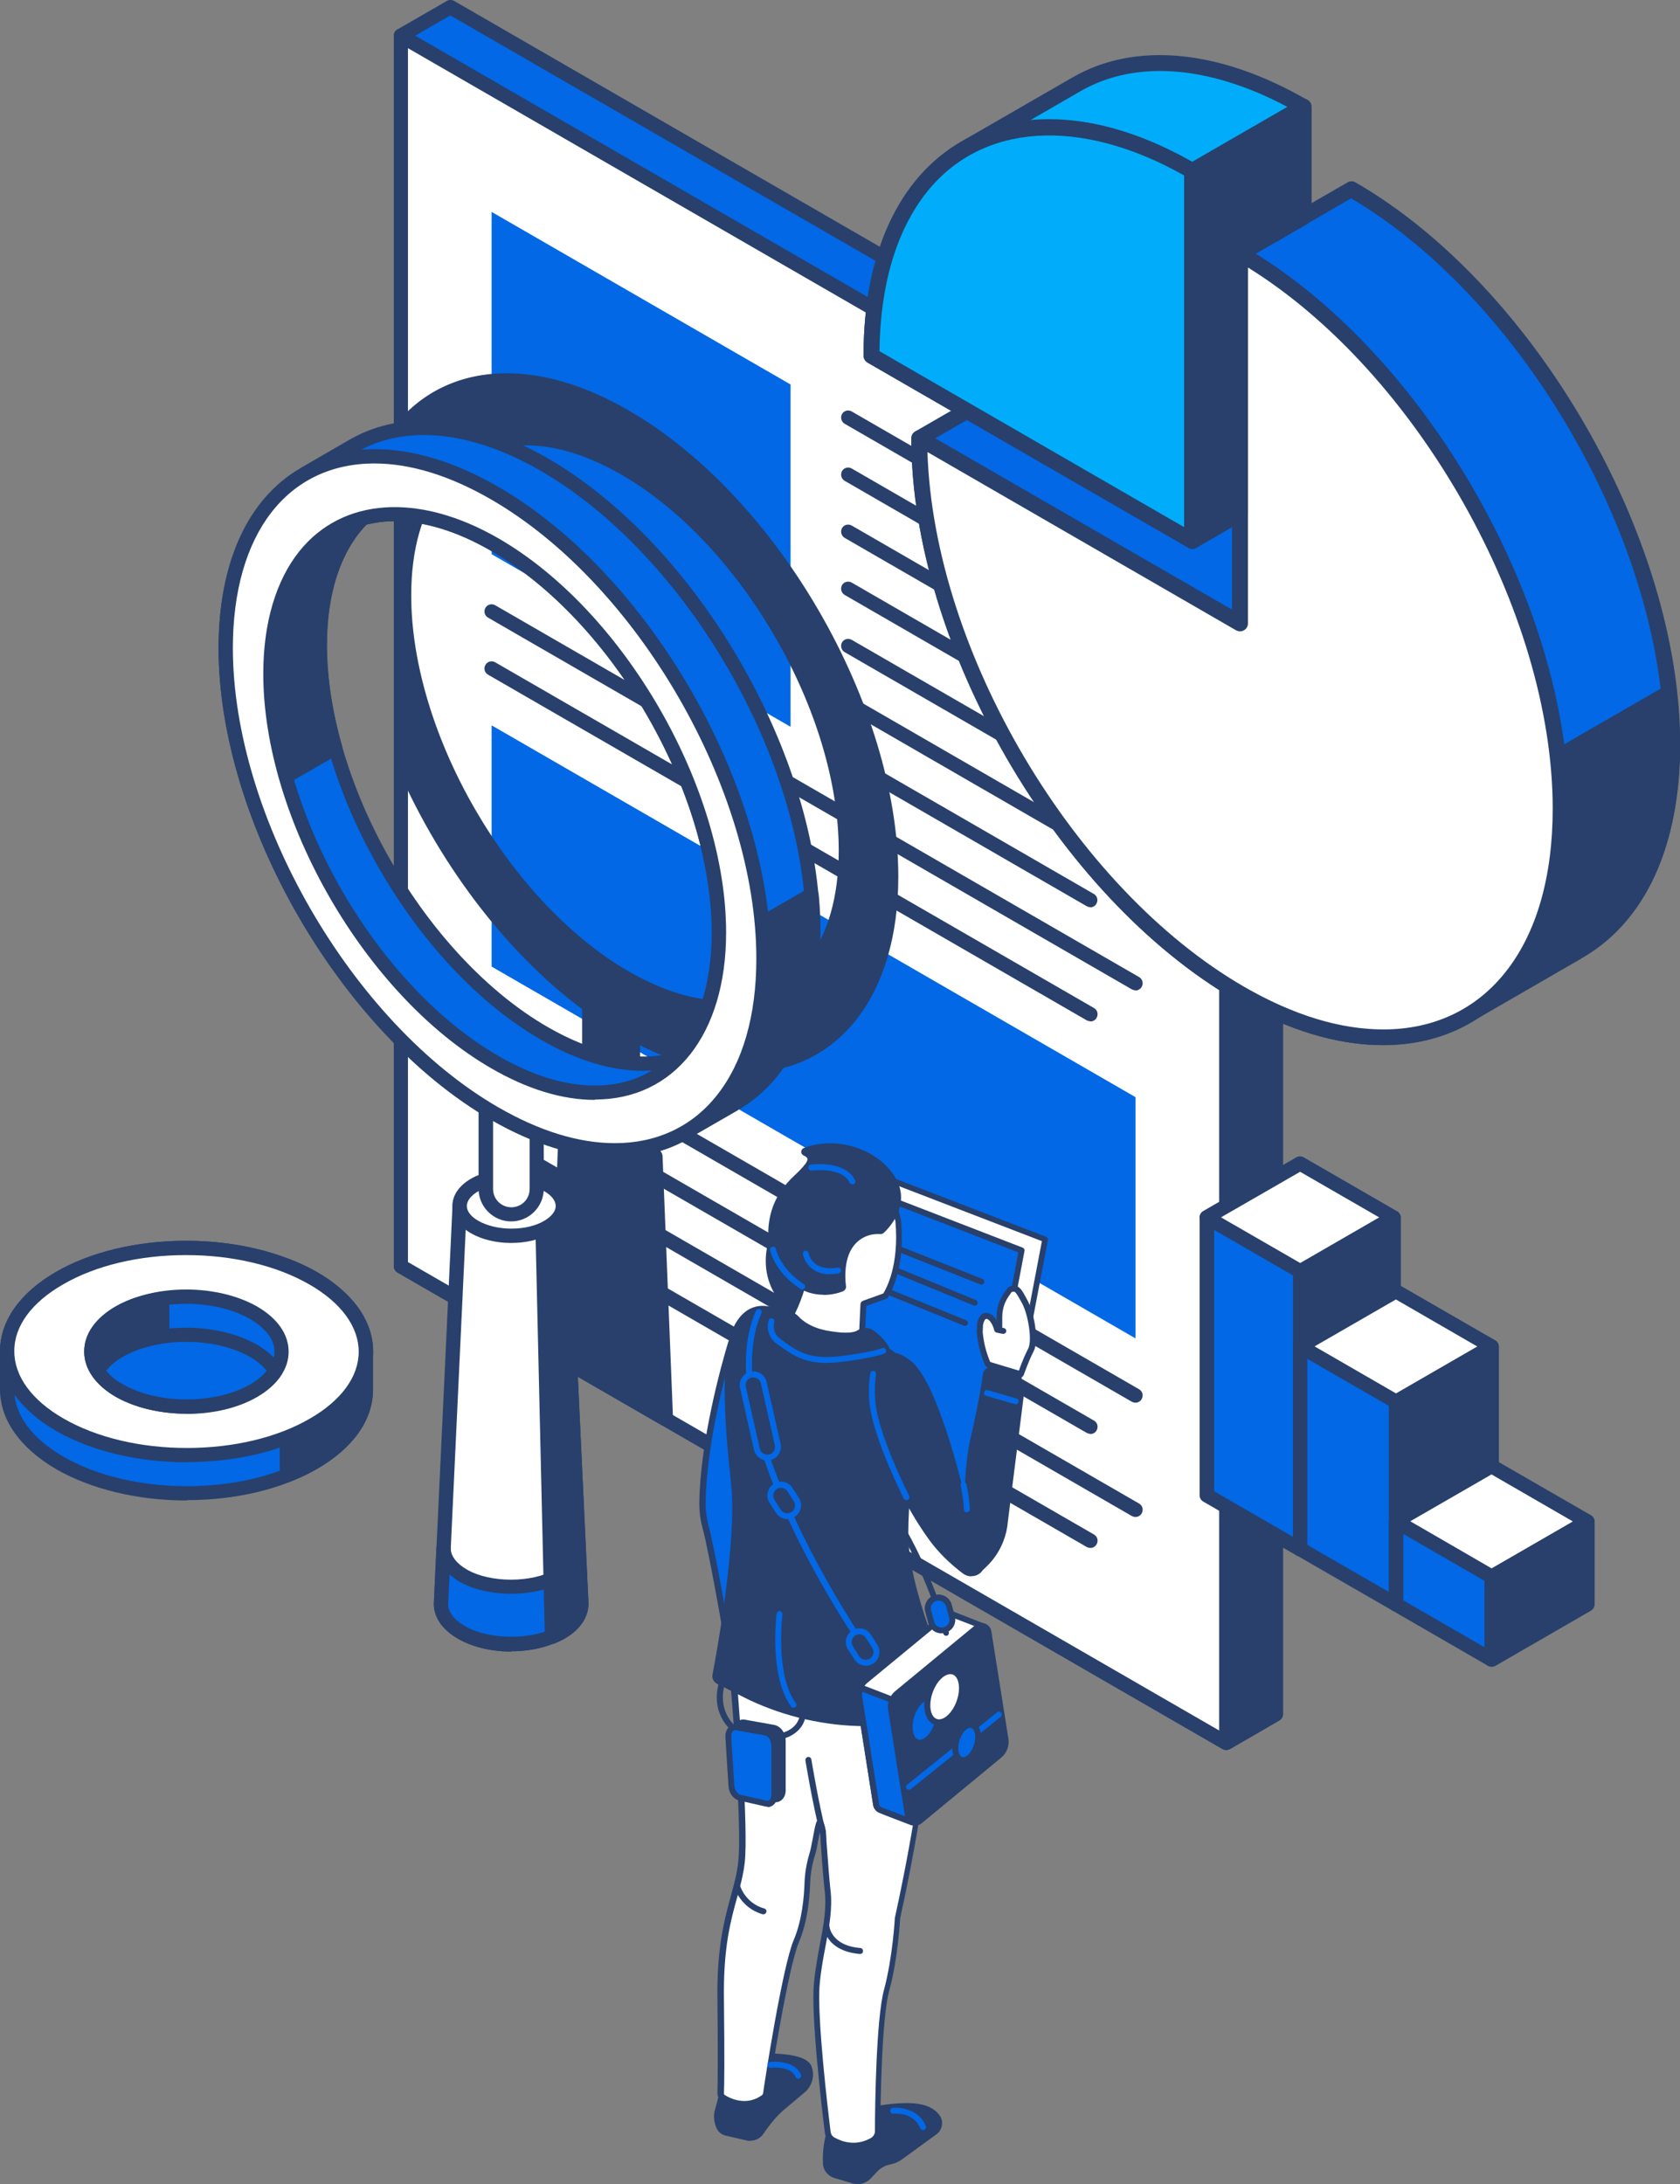<svg width="340" height="442" viewBox="0 0 340 442" fill="none" xmlns="http://www.w3.org/2000/svg">
<rect x="0" y="0" width="340" height="442" fill="#808080" stroke="none"/>
<g clip-path="url(#clip0_94_2361)">
<path d="M214.415 100.759L133.464 54.026V79.134L214.415 125.866V100.759Z" fill="white"/>
<path d="M214.415 127.296C214.158 127.296 213.901 127.223 213.682 127.113L132.731 80.38C132.291 80.124 131.998 79.647 131.998 79.134V54.026C131.998 53.513 132.255 53.037 132.731 52.78C133.171 52.524 133.72 52.524 134.16 52.78L215.111 99.513C215.551 99.77 215.844 100.246 215.844 100.759V125.867C215.844 126.38 215.587 126.856 215.111 127.113C214.891 127.259 214.634 127.296 214.378 127.296H214.415ZM134.93 78.291L212.985 123.374V101.602L134.93 56.556V78.291Z" fill="#28406B"/>
<path d="M74.061 273.541C74.061 268.19 70.47 262.839 63.397 258.734C49.215 250.523 26.238 250.523 12.056 258.697C4.984 262.802 1.429 268.153 1.466 273.541H1.429V281.275C1.466 286.627 5.02 291.978 12.093 296.046C26.275 304.257 49.252 304.257 63.434 296.083C70.507 292.015 74.061 286.627 74.025 281.275V273.541H74.061Z" fill="#0268E5"/>
<path d="M37.819 303.671C27.851 303.671 18.47 301.398 11.36 297.33C4.104 293.078 0.037 287.397 0 281.276V273.505C0 267.384 3.994 261.666 11.324 257.415C18.36 253.346 27.741 251.11 37.672 251.11C47.603 251.11 57.021 253.383 64.13 257.451C71.386 261.63 75.417 267.274 75.49 273.359C75.49 273.395 75.49 273.469 75.49 273.505V281.239C75.49 287.397 71.459 293.078 64.167 297.293C57.094 301.362 47.749 303.598 37.819 303.598V303.671ZM37.635 254.043C28.217 254.043 19.386 256.132 12.753 259.98C6.376 263.682 2.858 268.484 2.895 273.542V281.276C2.895 286.297 6.45 291.136 12.826 294.801C19.496 298.649 28.364 300.775 37.819 300.775C47.236 300.775 56.068 298.686 62.701 294.838C69.077 291.172 72.595 286.334 72.595 281.276V273.689C72.595 273.689 72.595 273.579 72.595 273.542C72.595 268.484 69.041 263.682 62.664 259.98C55.995 256.132 47.127 254.006 37.672 254.006L37.635 254.043Z" fill="#28406B"/>
<path d="M74.025 273.541C74.025 268.19 70.433 262.838 63.361 258.733C61.712 257.78 59.879 256.937 58.01 256.204V298.648C59.916 297.915 61.712 297.072 63.397 296.083C70.47 292.014 74.025 286.626 73.988 281.275V273.541H74.025Z" fill="#28406B"/>
<path d="M58.047 300.078C57.754 300.078 57.461 300.005 57.241 299.822C56.838 299.565 56.618 299.089 56.618 298.612V256.168C56.618 255.691 56.874 255.252 57.241 254.958C57.644 254.702 58.157 254.628 58.597 254.812C60.722 255.655 62.554 256.498 64.13 257.414C71.386 261.593 75.417 267.237 75.49 273.322C75.49 273.358 75.49 273.432 75.49 273.468V281.202C75.49 287.36 71.459 293.041 64.167 297.256C62.518 298.209 60.685 299.089 58.56 299.895C58.377 299.968 58.23 300.005 58.047 300.005V300.078ZM59.513 258.367V296.45C60.685 295.937 61.748 295.387 62.737 294.8C69.114 291.135 72.632 286.297 72.632 281.239V273.651C72.632 273.651 72.632 273.542 72.632 273.505C72.632 268.447 69.077 263.645 62.701 259.943C61.748 259.393 60.685 258.844 59.513 258.33V258.367Z" fill="#28406B"/>
<path d="M63.434 288.386C77.579 280.212 77.579 266.944 63.361 258.734C49.179 250.523 26.202 250.523 12.02 258.697C-2.126 266.871 -2.126 280.139 12.093 288.349C26.275 296.56 49.252 296.56 63.434 288.386Z" fill="white"/>
<path d="M37.819 295.937C27.851 295.937 18.47 293.665 11.36 289.596C4.031 285.344 0 279.626 0 273.469C0 267.348 4.031 261.63 11.324 257.415C18.36 253.346 27.741 251.11 37.672 251.11C47.603 251.11 57.021 253.383 64.13 257.451C71.459 261.703 75.527 267.421 75.527 273.542C75.527 279.663 71.496 285.381 64.204 289.596C57.131 293.665 47.786 295.9 37.855 295.9L37.819 295.937ZM37.635 254.006C28.217 254.006 19.386 256.095 12.753 259.944C6.376 263.609 2.858 268.411 2.895 273.469C2.895 278.527 6.413 283.365 12.826 287.067C19.496 290.916 28.364 293.042 37.819 293.042C47.236 293.042 56.068 290.952 62.701 287.104C69.077 283.438 72.595 278.6 72.595 273.579C72.595 268.521 69.077 263.682 62.664 259.98C55.995 256.132 47.127 254.006 37.672 254.006H37.635Z" fill="#28406B"/>
<path d="M51.377 281.422C58.89 277.097 58.89 270.06 51.377 265.698C43.828 261.336 31.662 261.336 24.149 265.698C16.637 270.023 16.637 277.097 24.149 281.422C31.698 285.784 43.865 285.784 51.377 281.422Z" fill="#0268E5"/>
<path d="M37.782 286.114C32.395 286.114 27.264 284.868 23.416 282.668C19.312 280.286 17.04 277.06 17.04 273.542C17.04 270.023 19.275 266.798 23.38 264.415C27.228 262.216 32.321 260.97 37.672 260.97C43.022 260.97 48.189 262.216 52.037 264.415C56.141 266.798 58.413 270.023 58.413 273.542C58.413 277.06 56.178 280.286 52.073 282.632C48.226 284.831 43.169 286.077 37.782 286.077V286.114ZM37.672 263.865C32.798 263.865 28.217 264.965 24.809 266.908C21.657 268.74 19.898 271.086 19.898 273.505C19.898 275.924 21.657 278.307 24.846 280.139C28.29 282.119 32.871 283.218 37.782 283.218C42.656 283.218 47.236 282.119 50.644 280.176C53.796 278.343 55.555 275.998 55.555 273.578C55.555 271.159 53.796 268.777 50.608 266.944C47.163 264.965 42.582 263.865 37.672 263.865Z" fill="#28406B"/>
<path d="M32.798 262.802C29.61 263.279 26.605 264.195 24.113 265.625C16.6 269.95 16.6 277.024 24.113 281.349C26.605 282.778 29.61 283.695 32.761 284.171V262.766L32.798 262.802Z" fill="#28406B"/>
<path d="M32.798 285.674C32.798 285.674 32.651 285.674 32.578 285.674C28.987 285.124 25.908 284.098 23.416 282.668C19.312 280.286 17.04 277.06 17.04 273.542C17.04 270.023 19.275 266.798 23.38 264.415C25.908 262.949 28.987 261.959 32.578 261.409C33.018 261.336 33.421 261.483 33.751 261.739C34.08 261.996 34.264 262.399 34.264 262.839V284.244C34.264 284.684 34.08 285.087 33.751 285.344C33.494 285.564 33.164 285.674 32.798 285.674ZM31.369 264.562C28.84 265.075 26.641 265.881 24.846 266.907C21.694 268.74 19.935 271.086 19.935 273.505C19.935 275.924 21.694 278.307 24.882 280.139C26.678 281.202 28.877 281.972 31.369 282.485V264.525V264.562Z" fill="#28406B"/>
<path d="M24.149 281.386C31.698 285.748 43.865 285.748 51.377 281.386C53.393 280.213 54.822 278.857 55.775 277.391C54.822 275.925 53.393 274.532 51.377 273.359C43.828 268.997 31.662 268.997 24.149 273.359C22.134 274.532 20.705 275.888 19.752 277.354C20.705 278.82 22.134 280.213 24.149 281.386Z" fill="#0268E5"/>
<path d="M37.782 286.114C32.395 286.114 27.264 284.868 23.416 282.669C21.254 281.423 19.605 279.92 18.506 278.161C18.213 277.684 18.213 277.061 18.506 276.585C19.642 274.862 21.254 273.359 23.38 272.15C27.228 269.914 32.322 268.704 37.672 268.704C43.022 268.704 48.189 269.95 52.037 272.15C54.162 273.396 55.812 274.899 56.947 276.658C57.241 277.134 57.241 277.757 56.947 278.234C55.848 279.957 54.199 281.459 52.074 282.706C48.226 284.941 43.169 286.151 37.782 286.151V286.114ZM21.474 277.391C22.317 278.417 23.416 279.37 24.846 280.14C28.29 282.119 32.871 283.219 37.782 283.219C42.656 283.219 47.236 282.119 50.644 280.177C52.037 279.37 53.136 278.454 53.979 277.428C53.136 276.401 52.037 275.448 50.644 274.642C47.2 272.663 42.619 271.563 37.708 271.563C32.798 271.563 28.254 272.663 24.846 274.605C23.453 275.412 22.354 276.328 21.511 277.354L21.474 277.391Z" fill="#28406B"/>
<path d="M258.206 97.938L91.138 1.467L81.134 7.221V256.279L248.202 352.714L258.206 346.959V97.938Z" fill="#0268E5"/>
<path d="M248.202 354.18C247.946 354.18 247.689 354.106 247.469 353.996L80.438 257.525C79.998 257.269 79.705 256.792 79.705 256.279V7.221C79.705 6.708 79.961 6.231 80.401 5.975L90.442 0.184C90.882 -0.073 91.431 -0.073 91.908 0.184L258.939 96.655C259.379 96.911 259.672 97.388 259.672 97.901V346.922C259.672 347.435 259.379 347.912 258.939 348.168L248.935 353.96C248.715 354.07 248.459 354.143 248.202 354.143V354.18ZM82.6 255.436L248.202 351.064L256.777 346.116V98.744L91.138 3.116L82.563 8.064V255.436H82.6Z" fill="#28406B"/>
<path d="M81.134 256.279L248.202 352.713L258.206 346.959V97.938L81.134 200.163V256.279Z" fill="#28406B"/>
<path d="M248.202 354.18C247.946 354.18 247.689 354.106 247.469 353.996L80.438 257.525C79.998 257.269 79.705 256.792 79.705 256.279V200.2C79.705 199.687 79.961 199.21 80.401 198.954L257.473 96.692C257.913 96.435 258.463 96.435 258.903 96.692C259.342 96.948 259.636 97.424 259.636 97.938V346.959C259.636 347.472 259.342 347.949 258.903 348.205L248.898 353.996C248.678 354.106 248.422 354.18 248.165 354.18H248.202ZM82.6 255.436L248.202 351.064L256.777 346.116V100.43L82.6 201.006V255.436Z" fill="#28406B"/>
<path d="M248.202 352.713L81.134 256.279V7.221L248.202 103.728V352.713Z" fill="white"/>
<path d="M248.202 354.179C247.946 354.179 247.689 354.106 247.469 353.996L80.438 257.525C79.998 257.268 79.705 256.792 79.705 256.279V7.221C79.705 6.708 79.961 6.231 80.401 5.975C80.841 5.718 81.39 5.718 81.867 5.975L248.935 102.446C249.375 102.702 249.668 103.179 249.668 103.692V352.713C249.668 353.226 249.411 353.703 248.935 353.959C248.715 354.069 248.459 354.143 248.202 354.143V354.179ZM82.6 255.436L246.736 350.221V104.535L82.563 9.75V255.436H82.6Z" fill="#28406B"/>
<path d="M159.995 147.09L99.493 112.159V42.885L159.995 77.815V147.09ZM229.806 222.045L99.493 146.796V195.618L229.806 270.867V222.009V222.045Z" fill="#0268E5"/>
<path d="M220.681 313.275C220.424 313.275 220.168 313.202 219.948 313.092L98.76 243.121C98.064 242.718 97.844 241.839 98.247 241.142C98.65 240.446 99.53 240.226 100.226 240.592L221.414 310.563C222.11 310.966 222.33 311.846 221.927 312.542C221.67 313.019 221.157 313.275 220.681 313.275ZM229.806 307.008C229.549 307.008 229.293 306.934 229.073 306.824L98.797 231.576C98.101 231.172 97.881 230.293 98.247 229.596C98.65 228.9 99.53 228.68 100.226 229.047L230.539 304.295C231.235 304.699 231.455 305.578 231.052 306.275C230.795 306.751 230.282 307.008 229.806 307.008ZM220.681 290.184C220.424 290.184 220.168 290.111 219.948 290.001L98.76 220.03C98.064 219.627 97.844 218.747 98.247 218.051C98.65 217.354 99.53 217.134 100.226 217.537L221.414 287.508C222.11 287.911 222.33 288.791 221.927 289.488C221.67 289.964 221.157 290.221 220.681 290.221V290.184ZM229.806 283.88C229.549 283.88 229.293 283.806 229.073 283.696L98.76 208.448C98.064 208.044 97.844 207.165 98.247 206.468C98.65 205.772 99.53 205.552 100.226 205.918L230.539 281.167C231.235 281.57 231.455 282.45 231.052 283.147C230.795 283.623 230.282 283.88 229.806 283.88ZM220.681 206.688C220.424 206.688 220.168 206.615 219.948 206.505L98.76 136.534C98.064 136.131 97.844 135.251 98.247 134.555C98.65 133.858 99.53 133.638 100.226 134.042L221.414 204.012C222.11 204.416 222.33 205.295 221.927 205.992C221.67 206.468 221.157 206.725 220.681 206.725V206.688ZM229.806 200.42C229.549 200.42 229.293 200.347 229.073 200.237L98.76 124.988C98.064 124.585 97.844 123.706 98.247 123.009C98.65 122.313 99.53 122.093 100.226 122.496L230.539 197.745C231.235 198.148 231.455 199.028 231.052 199.724C230.795 200.201 230.282 200.457 229.806 200.457V200.42ZM220.681 183.597C220.424 183.597 220.168 183.523 219.948 183.413L170.953 155.117C170.256 154.714 170.036 153.834 170.403 153.138C170.806 152.442 171.686 152.222 172.382 152.625L221.377 180.921C222.074 181.324 222.293 182.204 221.89 182.9C221.634 183.377 221.121 183.633 220.644 183.633L220.681 183.597ZM229.806 177.292C229.549 177.292 229.293 177.219 229.073 177.109L170.953 143.535C170.256 143.132 170.036 142.252 170.403 141.556C170.806 140.859 171.686 140.639 172.382 141.042L230.502 174.617C231.198 175.02 231.418 175.9 231.015 176.596C230.759 177.072 230.246 177.329 229.769 177.329L229.806 177.292ZM220.681 160.469C220.424 160.469 220.168 160.395 219.948 160.285L170.953 131.989C170.256 131.586 170.036 130.706 170.403 130.01C170.806 129.313 171.686 129.094 172.382 129.497L221.377 157.793C222.074 158.196 222.293 159.076 221.89 159.772C221.634 160.249 221.121 160.505 220.644 160.505L220.681 160.469ZM229.806 154.164C229.549 154.164 229.293 154.091 229.073 153.981L170.953 120.407C170.256 120.004 170.036 119.124 170.403 118.427C170.806 117.731 171.686 117.511 172.382 117.914L230.502 151.489C231.198 151.892 231.418 152.771 231.015 153.468C230.759 153.944 230.246 154.201 229.769 154.201L229.806 154.164ZM220.681 137.34C220.424 137.34 220.168 137.267 219.948 137.157L170.953 108.861C170.256 108.458 170.036 107.578 170.403 106.882C170.806 106.185 171.686 105.965 172.382 106.369L221.377 134.665C222.074 135.068 222.293 135.948 221.89 136.644C221.634 137.121 221.121 137.377 220.644 137.377L220.681 137.34ZM229.806 131.073C229.549 131.073 229.293 130.999 229.073 130.89L170.953 97.315C170.256 96.912 170.036 96.032 170.403 95.336C170.806 94.64 171.686 94.42 172.382 94.823L230.502 128.397C231.198 128.8 231.418 129.68 231.015 130.376C230.759 130.853 230.246 131.109 229.769 131.109L229.806 131.073ZM220.681 114.249C220.424 114.249 220.168 114.176 219.948 114.066L170.953 85.769C170.256 85.366 170.036 84.487 170.403 83.79C170.806 83.094 171.686 82.874 172.382 83.277L221.377 111.573C222.074 111.977 222.293 112.856 221.89 113.553C221.634 114.029 221.121 114.286 220.644 114.286L220.681 114.249Z" fill="#28406B"/>
<path d="M128.04 231.318V209.106C157.027 224.904 180.297 211.012 180.297 177.365C180.297 143.131 156.221 101.456 126.501 84.266C107.409 73.233 90.698 75.066 81.134 86.831V153.357C89.452 173.186 103.231 191.733 119.245 203.498V226.26L114.738 223.657L112.613 274.459L134.673 287.214L132.548 233.957L128.04 231.355V231.318ZM81.793 120.479C81.793 92.036 101.802 80.527 126.501 94.785C151.201 109.043 171.209 143.644 171.209 172.087C171.209 200.529 151.201 212.038 126.501 197.78C101.802 183.522 81.793 148.922 81.793 120.442V120.479Z" fill="#28406B"/>
<path d="M134.673 288.643C134.417 288.643 134.16 288.57 133.94 288.46L111.88 275.705C111.403 275.448 111.147 274.935 111.147 274.385L113.272 223.584C113.272 223.071 113.565 222.631 114.042 222.374C114.481 222.118 115.031 222.118 115.471 222.374L117.816 223.731V204.231C102.205 192.575 88.39 174.286 79.814 153.943C79.741 153.76 79.705 153.576 79.705 153.393V86.868C79.705 86.538 79.814 86.208 80.034 85.951C85.568 79.134 93.374 75.542 102.535 75.542C110.267 75.542 118.586 78.071 127.271 83.093C157.357 100.466 181.8 142.8 181.8 177.438C181.8 201.555 169.56 217.133 150.651 217.133C144.018 217.133 136.909 215.264 129.543 211.562V230.548L133.354 232.747C133.794 233.004 134.05 233.444 134.087 233.957L136.212 287.214C136.212 287.727 135.956 288.24 135.516 288.497C135.296 288.643 135.04 288.717 134.783 288.717L134.673 288.643ZM114.078 273.652L133.134 284.648L131.155 234.8L127.344 232.601C126.904 232.344 126.611 231.868 126.611 231.354V209.143C126.611 208.629 126.868 208.153 127.308 207.896C127.747 207.64 128.297 207.64 128.737 207.896C136.432 212.112 143.798 214.237 150.614 214.237C168.058 214.237 178.868 200.126 178.868 177.438C178.868 143.717 155.048 102.519 125.768 85.622C108.398 75.579 91.981 76.312 82.563 87.454V105.634C86.411 94.162 94.949 87.308 106.456 87.308C112.942 87.308 119.942 89.433 127.198 93.612C152.263 108.053 172.638 143.314 172.638 172.16C172.638 192.356 162.378 205.441 146.473 205.441C139.987 205.441 132.988 203.315 125.732 199.136C105.613 187.517 88.463 162.447 82.526 138.036V153.1C90.992 173.113 104.66 191.073 120.052 202.362C120.418 202.618 120.638 203.058 120.638 203.535V226.296C120.638 226.809 120.345 227.286 119.905 227.543C119.465 227.799 118.916 227.799 118.439 227.543L115.984 226.113L114.005 273.652H114.078ZM106.493 90.13C92.164 90.13 83.223 101.749 83.223 120.479C83.223 148.408 102.975 182.569 127.198 196.571C134.014 200.493 140.5 202.508 146.473 202.508C160.802 202.508 169.743 190.853 169.743 172.123C169.743 144.193 150.028 110.069 125.768 96.068C118.952 92.146 112.466 90.13 106.493 90.13Z" fill="#28406B"/>
<path d="M117.633 324.601L113.858 244.111C113.858 242.571 112.832 241.032 110.817 239.859C106.749 237.513 100.153 237.513 96.085 239.859C94.033 241.032 93.044 242.571 93.044 244.111L89.269 324.601C89.269 326.69 90.662 328.816 93.447 330.392C98.98 333.581 107.995 333.581 113.529 330.392C116.314 328.779 117.67 326.69 117.67 324.601H117.633Z" fill="white"/>
<path d="M103.451 334.241C99.42 334.241 95.572 333.324 92.677 331.638C89.526 329.842 87.803 327.313 87.803 324.601C87.803 324.601 87.803 324.528 87.803 324.491L91.578 244.001C91.578 241.911 92.897 239.969 95.352 238.539C99.713 236.01 107.152 236.01 111.55 238.539C113.932 239.932 115.324 241.948 115.324 244.037L119.099 324.454C119.099 327.24 117.376 329.769 114.225 331.565C111.33 333.251 107.519 334.167 103.488 334.167L103.451 334.241ZM90.698 324.601C90.698 326.25 91.908 327.863 94.143 329.109C99.053 331.968 107.848 331.968 112.759 329.109C114.958 327.826 116.204 326.214 116.204 324.564L112.429 244.147C112.429 243.011 111.586 241.948 110.084 241.068C106.603 239.053 100.263 239.053 96.781 241.068C95.279 241.948 94.473 243.011 94.473 244.074L90.698 324.601Z" fill="#28406B"/>
<path d="M117.12 313.458C117.083 315.437 115.764 317.416 113.125 318.919C107.775 321.998 99.127 321.998 93.776 318.919C91.101 317.38 89.782 315.364 89.782 313.348L89.269 324.564C89.269 326.653 90.662 328.779 93.447 330.355C98.98 333.544 107.995 333.544 113.529 330.355C116.314 328.742 117.67 326.653 117.67 324.564L117.157 313.421L117.12 313.458Z" fill="#0268E5"/>
<path d="M103.451 334.24C99.42 334.24 95.572 333.324 92.677 331.638C89.526 329.842 87.803 327.313 87.803 324.6C87.803 324.6 87.803 324.527 87.803 324.491L88.316 313.275C88.353 312.505 89.013 311.882 89.782 311.882C90.552 311.882 91.211 312.542 91.211 313.311C91.211 314.887 92.384 316.427 94.473 317.636C99.2 320.385 107.629 320.385 112.393 317.636C114.445 316.464 115.617 314.924 115.654 313.385C115.654 312.615 116.314 311.992 117.083 311.955C117.853 311.955 118.476 312.578 118.512 313.348L119.025 324.491C119.025 327.276 117.303 329.805 114.152 331.601C111.257 333.287 107.445 334.204 103.414 334.204L103.451 334.24ZM90.698 324.6C90.698 326.25 91.908 327.863 94.143 329.109C99.053 331.968 107.848 331.968 112.759 329.109C114.958 327.826 116.204 326.213 116.204 324.564L115.911 318.663C115.324 319.212 114.628 319.689 113.858 320.129C108.252 323.354 98.65 323.354 93.044 320.129C92.274 319.689 91.578 319.176 90.991 318.626L90.698 324.564V324.6Z" fill="#28406B"/>
<path d="M113.858 244.111C113.858 242.572 112.832 241.032 110.817 239.859C110.45 239.639 110.047 239.493 109.644 239.31L111.77 331.236C112.392 330.979 112.979 330.722 113.528 330.393C116.314 328.78 117.669 326.691 117.669 324.601L113.895 244.111H113.858Z" fill="#28406B"/>
<path d="M111.733 332.665C111.44 332.665 111.183 332.591 110.927 332.445C110.524 332.188 110.267 331.748 110.267 331.272L108.142 239.346C108.142 238.833 108.361 238.393 108.801 238.1C109.204 237.843 109.754 237.77 110.194 237.99C110.817 238.246 111.183 238.429 111.55 238.649C113.932 240.006 115.324 242.021 115.324 244.147L119.099 324.564C119.099 327.35 117.376 329.879 114.225 331.675C113.638 332.005 112.979 332.298 112.319 332.591C112.136 332.665 111.953 332.701 111.77 332.701L111.733 332.665ZM111.11 241.838L113.125 328.926C115.104 327.68 116.204 326.177 116.204 324.601L112.429 244.184C112.429 243.341 111.953 242.535 111.147 241.838H111.11Z" fill="#28406B"/>
<path d="M110.817 239.822C106.749 237.476 100.116 237.476 96.048 239.822C91.981 242.168 91.981 245.98 96.048 248.362C100.116 250.708 106.749 250.708 110.817 248.362C114.884 246.016 114.884 242.204 110.817 239.822Z" fill="white"/>
<path d="M103.451 251.551C100.409 251.551 97.514 250.854 95.352 249.608C92.897 248.215 91.578 246.236 91.578 244.11C91.578 241.948 92.897 240.005 95.352 238.576C99.713 236.046 107.189 236.046 111.55 238.576C114.005 240.005 115.324 241.948 115.324 244.11C115.324 246.236 113.968 248.215 111.55 249.608C109.351 250.854 106.492 251.551 103.451 251.551ZM103.451 239.492C100.922 239.492 98.577 240.042 96.818 241.068C95.352 241.911 94.473 243.011 94.473 244.073C94.473 245.136 95.316 246.236 96.818 247.079C98.54 248.069 100.996 248.655 103.488 248.655C106.016 248.655 108.398 248.105 110.12 247.079C111.586 246.236 112.466 245.136 112.466 244.073C112.466 243.011 111.623 241.911 110.12 241.068C108.398 240.078 105.943 239.492 103.451 239.492Z" fill="#28406B"/>
<path d="M108.582 240.592C108.582 243.451 106.273 245.724 103.451 245.724C100.629 245.724 98.321 243.415 98.321 240.592V223.879C98.321 221.056 100.629 218.747 103.451 218.747C106.273 218.747 108.582 221.056 108.582 223.879V240.592Z" fill="white"/>
<path d="M103.451 247.19C99.823 247.19 96.855 244.221 96.855 240.593V223.879C96.855 222.119 97.551 220.47 98.797 219.224C100.043 217.978 101.692 217.281 103.451 217.281C107.079 217.281 110.047 220.25 110.047 223.879V240.593C110.047 244.221 107.079 247.19 103.451 247.19ZM103.451 220.177C102.462 220.177 101.546 220.543 100.849 221.276C100.153 221.973 99.787 222.889 99.787 223.879V240.629C99.787 242.682 101.436 244.331 103.488 244.331C105.54 244.331 107.189 242.682 107.189 240.629V223.915C107.189 221.863 105.54 220.214 103.488 220.214L103.451 220.177Z" fill="#28406B"/>
<path d="M138.558 229.23L148.599 223.438C158.456 217.757 164.576 205.588 164.576 188.251C164.576 153.578 140.207 111.39 110.157 94.016C95.132 85.329 81.537 84.523 71.679 90.168L61.675 95.959C51.817 101.64 45.697 113.809 45.697 131.183C45.697 165.856 70.067 208.044 100.153 225.381C115.178 234.068 128.773 234.874 138.631 229.23H138.558ZM136.799 214.495C129.286 216.474 120.088 214.898 110.121 209.144C85.055 194.666 64.716 159.479 64.753 130.596C64.753 119.124 68.015 110.4 73.438 104.902C80.914 102.923 90.112 104.462 100.116 110.254C125.182 124.732 145.484 159.882 145.484 188.801C145.484 200.31 142.222 208.997 136.799 214.495Z" fill="#0268E5"/>
<path d="M124.449 234.251C116.607 234.251 108.178 231.685 99.383 226.627C68.967 209.07 44.231 166.259 44.231 131.146C44.231 113.919 50.095 100.98 60.759 94.786C60.795 94.786 60.869 94.713 60.905 94.676L70.91 88.885C70.91 88.885 71.019 88.811 71.056 88.811C81.683 82.8 95.975 84.193 110.817 92.733C141.233 110.29 165.969 153.138 165.969 188.215C165.969 205.478 160.069 218.417 149.368 224.611C149.368 224.611 149.295 224.648 149.295 224.685L139.254 230.476C134.893 233.005 129.873 234.251 124.413 234.251H124.449ZM62.518 97.095C62.518 97.095 62.408 97.168 62.371 97.205C52.55 102.85 47.127 114.908 47.127 131.146C47.127 165.306 71.239 207.018 100.849 224.098C109.168 228.9 117.12 231.355 124.449 231.355C129.433 231.355 133.94 230.219 137.862 227.947L147.793 222.229C147.793 222.229 147.866 222.192 147.866 222.155C157.687 216.511 163.111 204.452 163.111 188.215C163.111 154.054 138.998 112.343 109.388 95.262C95.426 87.199 82.123 85.843 72.375 91.414C72.339 91.414 72.266 91.45 72.229 91.487L62.518 97.095ZM130.312 216.731C123.716 216.731 116.68 214.605 109.424 210.39C83.992 195.692 63.324 159.918 63.324 130.559C63.324 119.087 66.475 109.85 72.412 103.839C72.595 103.656 72.815 103.509 73.072 103.473C81.244 101.31 90.918 103.216 100.849 108.971C126.281 123.632 146.95 159.442 146.95 188.764C146.95 200.237 143.798 209.473 137.862 215.485C137.678 215.668 137.458 215.814 137.202 215.851C135.04 216.438 132.731 216.694 130.349 216.694L130.312 216.731ZM74.171 106.185C68.931 111.646 66.182 120.076 66.182 130.559C66.182 158.965 86.228 193.639 110.854 207.861C119.942 213.102 128.663 214.971 136.066 213.139C141.306 207.677 144.055 199.247 144.055 188.728C144.055 160.322 124.009 125.648 99.383 111.426C90.295 106.185 81.537 104.352 74.171 106.148V106.185Z" fill="#28406B"/>
<path d="M76.26 104.352C75.307 104.462 74.355 104.681 73.438 104.901C68.015 110.399 64.753 119.123 64.753 130.595C64.753 137.303 65.889 144.34 67.868 151.378L57.864 157.169C55.885 150.131 54.749 143.094 54.749 136.386C54.749 117.583 63.361 106.111 76.26 104.352Z" fill="#28406B"/>
<path d="M57.864 158.599C57.681 158.599 57.498 158.599 57.314 158.489C56.911 158.306 56.581 157.976 56.471 157.536C54.346 150.059 53.283 142.948 53.283 136.35C53.283 119.013 60.686 106.735 73.072 103.473C74.025 103.216 75.051 103.033 76.04 102.886C76.883 102.776 77.543 103.326 77.653 104.132C77.763 104.939 77.213 105.635 76.407 105.745C75.637 105.855 74.904 106.002 74.135 106.185C68.894 111.646 66.146 120.076 66.146 130.559C66.146 136.9 67.172 143.754 69.224 150.975C69.407 151.598 69.114 152.294 68.564 152.624L58.524 158.416C58.304 158.526 58.047 158.599 57.791 158.599H57.864ZM68.931 108.237C60.759 112.782 56.178 122.715 56.178 136.387C56.178 142.178 57.058 148.409 58.743 154.97L66.183 150.682C64.277 143.608 63.324 136.864 63.324 130.596C63.324 121.616 65.23 114.029 68.931 108.237Z" fill="#28406B"/>
<path d="M138.558 229.23C148.416 223.549 154.536 211.38 154.536 194.043C154.536 191.697 154.389 189.351 154.206 186.969L164.21 181.178C164.43 183.56 164.54 185.943 164.54 188.252C164.54 205.589 158.42 217.794 148.562 223.439L138.521 229.23H138.558Z" fill="#28406B"/>
<path d="M138.668 230.623C138.155 230.623 137.678 230.366 137.422 229.89C137.055 229.23 137.239 228.387 137.862 227.947L137.972 227.874C147.756 222.192 153.106 210.17 153.106 193.969C153.106 191.807 152.996 189.534 152.776 187.005C152.74 186.456 152.996 185.906 153.509 185.613L163.514 179.821C163.953 179.565 164.467 179.565 164.906 179.821C165.346 180.041 165.639 180.481 165.676 180.958C165.932 183.523 166.042 185.942 166.042 188.178C166.042 205.442 160.142 218.38 149.442 224.575C149.442 224.575 149.368 224.611 149.368 224.648L139.437 230.366C139.218 230.513 138.961 230.549 138.704 230.549L138.668 230.623ZM155.708 187.738C155.891 189.974 155.965 192.027 155.965 194.043C155.965 205.332 153.436 214.788 148.709 221.679C158.017 215.851 163.111 204.012 163.111 188.252C163.111 186.785 163.074 185.209 162.964 183.56L155.708 187.738Z" fill="#28406B"/>
<path d="M154.535 194.006C154.535 159.333 130.166 117.145 100.116 99.771C70.067 82.398 45.697 96.436 45.697 131.146C45.697 165.82 70.067 208.008 100.153 225.345C130.203 242.718 154.572 228.68 154.572 194.006H154.535ZM145.484 188.765C145.484 217.684 125.182 229.377 100.116 214.935C75.051 200.457 54.712 165.27 54.749 136.388C54.749 107.468 75.051 95.776 100.116 110.254C125.182 124.732 145.484 159.882 145.484 188.802V188.765Z" fill="white"/>
<path d="M124.449 234.252C116.607 234.252 108.178 231.686 99.383 226.628C68.967 209.071 44.231 166.26 44.231 131.146C44.231 106.699 56.618 90.901 75.784 90.901C83.626 90.901 92.054 93.467 100.849 98.525C131.265 116.082 156.001 158.93 156.001 194.007C156.001 206.212 152.996 216.438 147.316 223.549C141.709 230.55 133.794 234.252 124.449 234.252ZM75.784 93.797C58.12 93.797 47.127 108.092 47.127 131.146C47.127 165.307 71.239 207.018 100.849 224.099C109.168 228.9 117.12 231.356 124.449 231.356C132.878 231.356 140.024 228.021 145.044 221.716C150.321 215.119 153.07 205.552 153.07 194.007C153.07 159.846 128.993 118.135 99.347 101.054C91.028 96.253 83.076 93.797 75.747 93.797H75.784ZM120.381 222.596C113.785 222.596 106.713 220.434 99.383 216.182C73.951 201.484 53.283 165.71 53.283 136.351C53.283 126.125 55.812 117.548 60.575 111.574C69.26 100.724 84.688 99.625 100.849 108.935C126.281 123.596 146.95 159.406 146.95 188.729C146.95 209.254 136.542 222.523 120.418 222.523L120.381 222.596ZM79.814 105.489C72.852 105.489 66.989 108.238 62.811 113.443C58.45 118.904 56.178 126.821 56.178 136.388C56.178 164.794 76.223 199.468 100.849 213.689C107.739 217.685 114.335 219.7 120.418 219.7C135.003 219.7 144.055 207.861 144.055 188.802C144.055 160.396 124.009 125.722 99.383 111.5C92.457 107.505 85.898 105.489 79.814 105.489Z" fill="#28406B"/>
<path d="M273.488 38.303L250.951 51.315V100.173L208.588 75.689L186.051 88.701C186.051 130.046 215.111 180.334 250.951 201.043C268.87 211.379 285.031 212.332 296.758 205.551L319.222 192.576C331.058 185.832 338.387 171.354 338.387 150.645C338.387 109.3 309.327 58.975 273.488 38.303Z" fill="#0268E5"/>
<path d="M279.828 211.489C270.52 211.489 260.515 208.447 250.144 202.436C213.902 181.507 184.438 130.486 184.438 88.701C184.438 88.115 184.732 87.602 185.245 87.308L207.782 74.296C208.295 74.003 208.881 74.003 209.394 74.296L249.375 97.388V51.315C249.375 50.729 249.668 50.215 250.181 49.922L272.718 36.91C273.195 36.617 273.818 36.617 274.331 36.91C310.573 57.839 340.037 108.86 340.037 150.645C340.037 171.134 333.037 186.455 320.285 193.822C320.211 193.859 320.138 193.932 320.065 193.969L297.601 206.944C297.601 206.944 297.491 207.017 297.454 207.017C292.287 209.986 286.351 211.489 279.864 211.489H279.828ZM187.627 89.618C188.066 130.229 216.65 179.381 251.72 199.65C268.394 209.29 284.298 210.866 295.952 204.159C295.988 204.159 296.062 204.085 296.098 204.085L318.196 191.33C318.196 191.33 318.342 191.22 318.416 191.183C330.252 184.476 336.775 170.071 336.775 150.645C336.775 110.18 308.448 60.845 273.451 40.136L252.526 52.231V100.174C252.526 100.76 252.233 101.273 251.72 101.566C251.244 101.86 250.621 101.86 250.108 101.566L208.551 77.559L187.627 89.654V89.618Z" fill="#28406B"/>
<path d="M242.375 195.361C245.197 197.414 248.056 199.356 250.951 201.042C268.87 211.379 285.031 212.332 296.758 205.551L319.222 192.575C331.058 185.831 338.388 171.353 338.388 150.644C338.388 147.236 338.131 143.79 337.728 140.271L242.375 195.324V195.361Z" fill="#28406B"/>
<path d="M279.828 211.489C270.52 211.489 260.515 208.447 250.145 202.436C247.506 200.896 244.648 198.99 241.423 196.644C240.983 196.314 240.727 195.801 240.763 195.252C240.763 194.702 241.093 194.225 241.569 193.932L336.922 138.879C337.398 138.586 337.985 138.586 338.461 138.842C338.937 139.099 339.267 139.575 339.341 140.089C339.78 144.23 340 147.566 340 150.608C340 171.097 333.001 186.418 320.248 193.785C320.175 193.822 320.101 193.895 320.028 193.932L297.564 206.907C297.564 206.907 297.454 206.981 297.418 206.981C292.251 209.949 286.314 211.452 279.828 211.452V211.489ZM245.307 195.508C247.616 197.121 249.741 198.514 251.72 199.65C268.394 209.29 284.298 210.866 295.915 204.158C295.952 204.158 296.025 204.085 296.062 204.085L318.159 191.33C318.159 191.33 318.306 191.22 318.379 191.183C330.216 184.476 336.739 170.071 336.739 150.645C336.739 148.336 336.629 145.843 336.336 142.911L245.271 195.508H245.307Z" fill="#28406B"/>
<path d="M250.951 51.315V126.198L186.051 88.738C186.051 130.083 215.111 180.371 250.951 201.08C286.79 221.789 315.85 205.039 315.85 163.694C315.85 122.349 286.79 72.024 250.951 51.352V51.315Z" fill="white"/>
<path d="M279.974 211.527C270.629 211.527 260.589 208.484 250.144 202.437C213.902 181.508 184.438 130.487 184.438 88.702C184.438 88.116 184.732 87.603 185.245 87.309C185.758 87.016 186.344 87.016 186.857 87.309L249.338 123.376V51.316C249.338 50.729 249.631 50.216 250.144 49.923C250.621 49.63 251.244 49.63 251.757 49.923C288 70.852 317.463 121.873 317.463 163.658C317.463 178.209 313.908 190.341 307.129 198.771C300.459 207.092 291.078 211.527 279.938 211.527H279.974ZM187.7 91.524C188.983 131.733 217.236 179.712 251.757 199.688C261.725 205.442 271.216 208.338 279.974 208.338C290.088 208.338 298.627 204.343 304.637 196.792C310.94 188.912 314.238 177.476 314.238 163.658C314.238 123.816 286.79 75.36 252.563 54.138V126.162C252.563 126.748 252.27 127.261 251.757 127.554C251.28 127.848 250.657 127.848 250.144 127.554L187.7 91.488V91.524Z" fill="#28406B"/>
<path d="M250.951 103.875V51.278L263.813 43.837V21.552C245.894 11.216 229.659 10.226 217.896 16.97L195.396 29.982C183.632 36.763 176.376 51.278 176.376 71.95L241.276 109.409L250.914 103.838L250.951 103.875Z" fill="#01ADFA"/>
<path d="M241.276 111.059C241.02 111.059 240.727 110.986 240.47 110.839L175.57 73.38C175.094 73.087 174.764 72.573 174.764 71.987C174.764 51.388 181.8 35.993 194.59 28.626L217.09 15.651C229.733 8.357 246.846 9.97 264.583 20.233C265.096 20.526 265.389 21.039 265.389 21.625V43.911C265.389 44.497 265.096 45.01 264.583 45.303L252.527 52.267V103.912C252.527 104.498 252.233 105.011 251.72 105.305L242.083 110.876C241.826 111.022 241.569 111.096 241.276 111.096V111.059ZM177.989 71.071L241.276 107.614L249.338 102.959V51.315C249.338 50.728 249.632 50.215 250.145 49.922L262.201 42.958V22.542C245.784 13.305 230.173 11.839 218.703 18.437L196.202 31.448C184.659 38.119 178.209 52.157 177.989 71.107V71.071Z" fill="#28406B"/>
<path d="M241.276 34.6C205.437 13.891 176.376 30.642 176.376 71.987L241.276 109.446V34.6Z" fill="#01ADFA"/>
<path d="M241.276 111.059C241.02 111.059 240.727 110.986 240.47 110.839L175.57 73.38C175.094 73.087 174.764 72.574 174.764 71.987C174.764 57.436 178.319 45.304 185.098 36.873C191.768 28.553 201.149 24.118 212.289 24.118C221.634 24.118 231.675 27.16 242.119 33.208C242.632 33.501 242.925 34.014 242.925 34.601V109.447C242.925 110.033 242.632 110.546 242.119 110.839C241.863 110.986 241.606 111.059 241.313 111.059H241.276ZM177.989 71.071L239.664 106.698V35.517C218.556 23.605 198.694 24.924 187.59 38.853C181.434 46.55 178.136 57.656 177.989 71.071Z" fill="#28406B"/>
<path d="M250.951 51.315L263.814 43.874V21.589L241.276 34.601V109.446L250.951 103.875V51.315Z" fill="#28406B"/>
<path d="M241.276 111.06C241.02 111.06 240.727 110.986 240.47 110.84C239.994 110.546 239.664 110.033 239.664 109.447V34.601C239.664 34.015 239.957 33.502 240.47 33.208L263.007 20.197C263.484 19.903 264.107 19.903 264.62 20.197C265.133 20.49 265.426 21.003 265.426 21.589V43.874C265.426 44.461 265.133 44.974 264.62 45.267L252.563 52.231V103.876C252.563 104.462 252.27 104.975 251.757 105.268L242.119 110.84C241.863 110.986 241.606 111.06 241.313 111.06H241.276ZM242.889 35.517V106.661L249.339 102.959V51.315C249.339 50.728 249.632 50.215 250.145 49.922L262.201 42.958V24.375L242.889 35.517Z" fill="#28406B"/>
<path d="M160.729 244.036C158.677 245.906 156.991 248.251 156.185 250.927C155.269 254.043 155.012 258.111 157.614 262.07C162.195 269.034 168.351 267.055 169.817 266.468C170 266.395 170.11 266.212 170.073 265.992C169.89 264.782 169.487 260.2 171.796 257.341C173.995 254.629 176.89 254.776 177.549 254.812C177.659 254.812 177.769 254.812 177.879 254.702C178.759 253.896 183.156 249.388 180.151 244.293C176.89 238.832 168.827 236.009 162.341 238.538C162.158 238.612 162.158 238.868 162.341 238.942C163.074 239.271 164.137 240.041 162.928 241.581C162.268 242.46 161.425 243.267 160.692 243.963L160.729 244.036Z" fill="#28406B"/>
<path d="M166.153 267.788C163.477 267.788 159.996 266.762 157.138 262.436C154.902 259.028 154.389 254.996 155.635 250.781C156.405 248.178 158.017 245.723 160.326 243.597C161.205 242.79 161.938 242.021 162.488 241.288C162.708 240.994 162.964 240.555 162.891 240.261C162.818 239.931 162.378 239.712 162.122 239.602C161.828 239.455 161.609 239.162 161.645 238.832C161.645 238.502 161.865 238.209 162.158 238.099C168.754 235.533 177.256 238.282 180.701 244.11C183.926 249.571 179.308 254.373 178.356 255.252C178.136 255.436 177.879 255.509 177.586 255.509C175.424 255.399 173.628 256.205 172.309 257.818C170 260.677 170.623 265.479 170.697 265.992C170.77 266.468 170.513 266.908 170.074 267.091C169.524 267.311 168.058 267.825 166.189 267.825L166.153 267.788ZM161.132 244.476C158.97 246.419 157.468 248.728 156.771 251.111C155.599 255.069 156.075 258.625 158.127 261.777C162.268 268.081 167.692 266.688 169.451 266.029C169.304 265.002 168.828 260.127 171.32 257.048C172.859 255.143 175.094 254.19 177.586 254.299C178.319 253.566 182.387 249.351 179.602 244.696C176.56 239.565 169.231 237.036 163.294 238.942C163.661 239.235 163.917 239.602 163.99 239.968C164.137 240.591 163.99 241.288 163.404 242.057C162.818 242.827 162.048 243.67 161.095 244.513L161.132 244.476Z" fill="#28406B"/>
<path d="M211.52 250.781L202.981 295.717L201.882 304.478L168.974 285.271L181.177 239.125L211.52 250.781Z" fill="white"/>
<path d="M201.882 305.1C201.882 305.1 201.662 305.1 201.589 305.027L168.681 285.821C168.461 285.674 168.351 285.418 168.388 285.161L180.591 238.978C180.591 238.978 180.737 238.685 180.884 238.612C181.031 238.538 181.214 238.538 181.36 238.612L211.703 250.304C211.96 250.414 212.143 250.707 212.07 250.964L203.531 295.9L202.432 304.624C202.432 304.807 202.285 304.99 202.102 305.1C202.029 305.137 201.919 305.174 201.845 305.174L201.882 305.1ZM169.67 285.014L201.406 303.524L202.395 295.644L210.86 251.184L181.617 239.931L169.67 285.014Z" fill="#28406B"/>
<path d="M179.968 242.717L206.756 253.09L198.217 298.026L197.118 306.786L164.21 287.58L177.219 242.717H179.968Z" fill="#0268E5"/>
<path d="M197.118 307.373C197.118 307.373 196.898 307.373 196.825 307.3L163.917 288.093C163.66 287.947 163.551 287.69 163.624 287.397L176.633 242.534C176.706 242.277 176.963 242.094 177.219 242.094H179.931C179.931 242.094 180.078 242.094 180.151 242.13L206.976 252.503C207.232 252.613 207.416 252.906 207.342 253.163L198.804 298.1L197.704 306.823C197.704 307.006 197.558 307.19 197.375 307.3C197.301 307.336 197.191 307.373 197.118 307.373ZM164.943 287.287L196.642 305.797L197.631 297.916L206.096 253.456L179.858 243.303H177.696L164.943 287.287Z" fill="#28406B"/>
<path d="M198.621 259.98C198.621 259.98 198.474 259.98 198.401 259.943L182.13 253.493C181.837 253.383 181.69 253.016 181.8 252.723C181.91 252.43 182.277 252.283 182.57 252.393L198.84 258.844C199.134 258.954 199.28 259.32 199.17 259.614C199.06 259.834 198.84 259.98 198.621 259.98Z" fill="#28406B"/>
<path d="M197.265 264.232C197.265 264.232 197.118 264.232 197.045 264.196L181.141 257.671C180.848 257.561 180.701 257.195 180.811 256.902C180.921 256.608 181.287 256.462 181.58 256.572L197.485 263.096C197.778 263.206 197.925 263.572 197.815 263.866C197.705 264.086 197.485 264.232 197.265 264.232Z" fill="#28406B"/>
<path d="M195.322 268.337C195.322 268.337 195.176 268.337 195.103 268.301L180.114 262.216C179.821 262.106 179.675 261.74 179.785 261.446C179.894 261.153 180.261 261.007 180.554 261.117L195.542 267.201C195.835 267.311 195.982 267.678 195.872 267.971C195.762 268.191 195.542 268.337 195.322 268.337Z" fill="#28406B"/>
<path d="M147.976 271.71C146.803 275.595 142.296 291.539 142.149 304.258C142.149 305.834 142.333 307.41 142.736 308.913C144.385 315.18 147.83 335.816 147.83 335.816L163.001 319.395L155.562 290.513L148.562 271.673C148.452 271.38 148.049 271.38 147.976 271.673V271.71Z" fill="#0268E5"/>
<path d="M147.866 336.439C147.866 336.439 147.756 336.439 147.683 336.439C147.463 336.366 147.316 336.183 147.243 335.963C147.243 335.743 143.798 315.29 142.149 309.096C141.71 307.483 141.526 305.834 141.526 304.294C141.673 291.612 146.034 276.035 147.39 271.563C147.5 271.197 147.829 270.94 148.233 270.903C148.599 270.903 148.965 271.16 149.112 271.49L156.111 290.329L163.587 319.249C163.624 319.432 163.587 319.652 163.441 319.799L148.269 336.219C148.269 336.219 147.976 336.402 147.829 336.402L147.866 336.439ZM148.342 272.699C146.803 277.977 142.919 292.455 142.809 304.258C142.809 305.724 142.992 307.227 143.395 308.766C144.824 314.117 147.536 330.025 148.306 334.533L162.451 319.249L155.085 290.696L148.379 272.699H148.342Z" fill="#28406B"/>
<path d="M168.571 429.538C168.571 429.538 166.885 433.24 167.105 437.785C167.179 438.885 167.948 439.838 169.011 440.167L172.602 441.23C173.701 441.56 174.911 441.23 175.717 440.424L177.146 438.921C177.916 438.115 178.942 437.565 180.041 437.382C180.847 437.235 181.58 436.905 182.24 436.429L189.129 431.407C190.082 430.711 190.375 429.355 189.679 428.402C189.129 427.632 188.14 426.862 186.528 426.459C182.716 425.543 175.9 427.046 175.9 427.046L168.608 429.501L168.571 429.538Z" fill="#28406B"/>
<path d="M173.518 442C173.152 442 172.822 441.963 172.455 441.853L168.864 440.79C167.545 440.387 166.592 439.214 166.555 437.858C166.299 433.203 167.985 429.465 168.058 429.318C168.131 429.171 168.241 429.061 168.424 428.988L175.717 426.532C176.047 426.459 182.826 424.993 186.674 425.946C188.213 426.312 189.386 427.045 190.155 428.108C190.558 428.658 190.742 429.355 190.632 430.088C190.522 430.821 190.119 431.517 189.496 431.957L182.606 436.978C181.873 437.528 181.067 437.858 180.188 438.041C179.198 438.225 178.319 438.701 177.622 439.398L176.193 440.9C175.497 441.633 174.507 442.037 173.555 442.037L173.518 442ZM169.011 430.051C168.681 430.931 167.508 434.083 167.691 437.785C167.728 438.628 168.314 439.361 169.157 439.618L172.748 440.68C173.628 440.937 174.617 440.68 175.24 440.021L176.67 438.518C177.549 437.602 178.648 437.015 179.894 436.795C180.591 436.649 181.25 436.392 181.837 435.952L188.726 430.931C189.093 430.674 189.312 430.271 189.386 429.831C189.459 429.428 189.386 429.061 189.129 428.768C188.506 427.925 187.553 427.339 186.307 427.045C182.68 426.166 176.01 427.595 175.937 427.632L168.937 429.978L169.011 430.051Z" fill="#28406B"/>
<path d="M147.646 417.186C147.646 417.186 145.961 424.737 145.264 427.046C144.934 428.146 145.044 429.355 145.521 430.418C145.777 431.041 146.327 431.481 146.987 431.628L151.274 432.617C152.374 432.874 153.51 432.397 154.096 431.444C155.269 429.758 156.661 427.926 158.347 426.533L162.708 422.831C162.708 422.831 164.65 421.035 163.697 418.469C163.221 417.186 160.765 416.6 158.42 416.38C156.075 416.16 153.876 416.233 153.876 416.233L147.646 417.26V417.186Z" fill="#28406B"/>
<path d="M151.897 433.277C151.641 433.277 151.421 433.277 151.164 433.203L146.877 432.214C146.034 432.031 145.338 431.444 145.008 430.674C144.458 429.428 144.348 428.072 144.715 426.899C145.411 424.627 147.06 417.149 147.097 417.076C147.133 416.819 147.353 416.636 147.573 416.6L153.803 415.573C153.803 415.573 156.148 415.5 158.493 415.72C161.901 416.05 163.77 416.893 164.247 418.212C165.309 421.145 163.184 423.16 163.111 423.234L158.713 426.936C157.357 428.072 156.038 429.611 154.572 431.737C153.986 432.69 152.96 433.24 151.86 433.24L151.897 433.277ZM148.159 417.736C147.793 419.349 146.474 425.213 145.851 427.266C145.557 428.182 145.631 429.208 146.07 430.198C146.254 430.638 146.657 430.968 147.133 431.078L151.421 432.067C152.264 432.25 153.143 431.884 153.583 431.151C155.122 428.878 156.514 427.302 157.944 426.093L162.305 422.391C162.305 422.391 163.917 420.851 163.111 418.689C162.964 418.322 162.231 417.369 158.347 417.003C156.075 416.783 153.876 416.856 153.876 416.856L148.123 417.809L148.159 417.736Z" fill="#28406B"/>
<path d="M188.066 337.574C184.732 334.569 176.596 339.81 170.989 344.099C169.487 333.909 148.636 342.339 148.636 342.339C148.636 342.339 150.834 369.609 150.028 376.867C149.222 384.124 145.594 388.742 145.814 404.686C145.96 417.258 145.887 422.17 145.814 423.673C145.814 424.039 145.96 424.369 146.29 424.552C147.573 425.322 151.054 427.008 154.499 424.479C154.719 424.296 154.865 424.039 154.902 423.783C155.342 420.411 158.86 397.979 161.095 392.774C162.744 388.889 163.221 384.087 163.294 381.082C163.367 379.066 163.697 377.123 164.283 375.217C164.833 373.495 165.346 368.95 165.822 368.693C166.482 369.866 166.482 371.222 166.592 372.578C166.885 376.94 167.178 380.679 167.398 382.438C168.131 388.339 165.932 393.984 165.199 401.424C164.576 407.948 166.848 426.898 167.398 431.443C167.471 432.14 167.875 432.726 168.461 433.093C169.963 433.936 173.005 435.145 176.413 433.239C177.146 432.836 177.586 432.103 177.586 431.26C177.586 426.458 177.842 408.572 179.381 402.817C181.177 396.183 181.58 388.119 181.58 388.119C181.58 388.119 186.784 365.248 187.92 348.057C188.14 344.832 189.166 338.637 187.956 337.538L188.066 337.574Z" fill="white"/>
<path d="M172.749 434.889C170.843 434.889 169.267 434.192 168.278 433.643C167.508 433.203 167.032 432.433 166.922 431.553C166.262 426.129 164.1 407.876 164.723 401.388C164.98 398.529 165.493 395.963 165.932 393.471C166.702 389.512 167.325 386.067 166.885 382.512C166.702 380.935 166.409 377.6 166.079 372.615V372.285C166.042 371.736 166.006 371.222 165.932 370.709C165.823 371.222 165.713 371.772 165.639 372.212C165.419 373.422 165.2 374.668 164.943 375.438C164.357 377.27 164.027 379.176 163.954 381.155C163.844 384.418 163.367 389.146 161.682 393.068C159.556 398.089 156.111 419.678 155.525 423.93C155.452 424.369 155.232 424.773 154.865 425.029C151.128 427.742 147.426 425.982 145.961 425.103C145.484 424.809 145.191 424.259 145.191 423.673C145.228 422.134 145.338 417.185 145.191 404.723C145.044 394.094 146.657 388.339 147.903 383.721C148.562 381.302 149.149 379.213 149.405 376.83C150.211 369.72 148.013 342.67 147.976 342.413C147.976 342.156 148.123 341.9 148.343 341.79C148.929 341.57 162.488 336.145 168.608 339.664C169.964 340.434 170.843 341.57 171.283 343.073C179.821 336.622 185.611 334.606 188.36 337.135C189.422 338.125 189.203 341.094 188.763 345.529C188.653 346.482 188.58 347.398 188.506 348.131C187.407 365.175 182.203 388.046 182.167 388.266C182.167 388.266 181.763 396.366 179.931 403.001C178.355 408.792 178.172 427.558 178.136 431.297C178.136 432.323 177.549 433.276 176.633 433.789C175.204 434.596 173.811 434.889 172.565 434.889H172.749ZM165.932 368.107C166.152 368.107 166.336 368.217 166.446 368.4C167.105 369.573 167.178 370.893 167.252 372.212V372.542C167.618 377.49 167.875 380.789 168.058 382.365C168.534 386.104 167.838 389.806 167.105 393.691C166.629 396.147 166.152 398.676 165.896 401.498C165.273 408.022 167.618 427.558 168.095 431.407C168.168 431.92 168.424 432.36 168.864 432.58C170.257 433.386 173.078 434.449 176.193 432.726C176.743 432.433 177.073 431.883 177.073 431.297C177.073 426.055 177.329 408.499 178.905 402.707C180.664 396.183 181.104 388.193 181.104 388.119C181.177 387.79 186.344 364.991 187.444 348.058C187.48 347.288 187.59 346.372 187.7 345.382C187.957 343.036 188.396 338.638 187.7 337.978C185.391 335.889 179.601 338.198 171.393 344.539C171.21 344.686 170.99 344.686 170.806 344.612C170.623 344.539 170.477 344.356 170.44 344.136C170.22 342.523 169.451 341.387 168.131 340.654C163.074 337.758 151.641 341.827 149.332 342.706C149.625 346.408 151.457 370.086 150.724 376.904C150.431 379.396 149.845 381.632 149.185 383.978C147.866 388.743 146.364 394.167 146.51 404.613C146.657 417.112 146.584 422.097 146.51 423.636C146.51 423.746 146.51 423.893 146.693 424.003C147.903 424.773 151.128 426.275 154.242 424.003C154.316 423.93 154.389 423.82 154.426 423.71C154.756 421.254 158.347 397.979 160.656 392.555C162.341 388.633 162.744 383.684 162.818 381.082C162.891 378.993 163.257 376.977 163.844 375.034C164.064 374.338 164.283 373.128 164.503 371.992C165.016 369.17 165.2 368.437 165.676 368.18C165.749 368.144 165.859 368.107 165.969 368.107H165.932Z" fill="#28406B"/>
<path d="M157.541 265.735C157.541 265.735 152.447 262.583 149.295 268.191C146.107 273.799 147.17 287.691 148.526 300.373C149.735 311.735 145.631 334.423 144.751 339.005C144.641 339.518 144.898 339.995 145.374 340.215L151.714 343.403C159.08 346.922 167.105 348.755 175.277 348.755C178.172 348.755 180.994 348.095 183.596 346.849L184.182 346.592C187.334 345.089 189.826 342.45 191.182 339.262C191.182 339.262 183.156 322.035 183.156 310.379C183.156 298.723 187.041 277.538 179.675 273.506C172.309 269.437 165.493 272.15 165.493 272.15L157.577 265.772L157.541 265.735Z" fill="#28406B"/>
<path d="M175.277 349.341C167.105 349.341 158.86 347.472 151.457 343.953L145.118 340.764C144.421 340.398 144.055 339.664 144.201 338.895C145.044 334.46 149.185 311.771 147.976 300.446C146.51 286.884 145.631 273.506 148.819 267.898C149.882 266.028 151.274 264.855 152.923 264.452C155.525 263.793 157.834 265.185 157.907 265.259C157.907 265.259 157.944 265.259 157.98 265.295L165.639 271.453C167.142 270.94 173.298 269.29 180.004 272.956C185.941 276.218 185.062 289.193 184.292 300.629C184.035 304.184 183.816 307.556 183.816 310.379C183.816 321.741 191.694 338.821 191.768 339.005C191.841 339.151 191.841 339.335 191.768 339.481C190.339 342.817 187.773 345.566 184.475 347.142L183.889 347.435C181.25 348.718 178.282 349.414 175.314 349.414L175.277 349.341ZM154.316 265.479C153.949 265.479 153.546 265.515 153.18 265.625C151.86 265.955 150.724 266.945 149.845 268.521C146.803 273.872 147.793 287.617 149.149 300.336C150.395 311.845 146.217 334.68 145.374 339.151C145.337 339.371 145.447 339.591 145.667 339.701L152.007 342.89C159.226 346.335 167.288 348.168 175.314 348.168C178.099 348.168 180.847 347.545 183.376 346.335L183.962 346.042C186.894 344.613 189.239 342.23 190.558 339.261C189.532 337.025 182.606 321.411 182.606 310.379C182.606 307.52 182.826 304.148 183.083 300.556C183.779 290.036 184.695 276.914 179.418 274.019C172.382 270.17 165.822 272.663 165.749 272.699C165.566 272.773 165.309 272.736 165.163 272.589L157.284 266.248C157.101 266.138 155.855 265.479 154.389 265.479H154.316Z" fill="#28406B"/>
<path d="M159.812 266.541C159.556 266.945 159.886 267.054 160.252 267.421C161.791 268.887 166.408 272.259 174.544 269.877L174.8 264.012C174.8 264.012 174.837 263.866 174.947 263.829L179.198 262.326C179.198 262.326 182.789 257.488 181.873 247.152L180.774 242.79L171.539 242.167L164.356 249.681L163.11 257.415C162.707 260.054 161.241 264.305 159.886 266.578L159.812 266.541Z" fill="white"/>
<path d="M169.084 271.306C164.1 271.306 161.058 269.071 159.812 267.861C159.739 267.788 159.702 267.751 159.629 267.714C159.373 267.495 158.823 267.018 159.263 266.248C160.655 263.939 162.048 259.761 162.414 257.305L163.66 249.571C163.66 249.571 163.734 249.351 163.807 249.241L170.989 241.727C170.989 241.727 171.283 241.508 171.466 241.544L180.701 242.167C180.957 242.167 181.177 242.351 181.25 242.607L182.35 246.969C183.302 257.488 179.748 262.436 179.601 262.656C179.528 262.766 179.418 262.84 179.308 262.876L175.314 264.306L175.057 269.914C175.057 270.17 174.874 270.39 174.617 270.463C172.529 271.087 170.696 271.306 169.047 271.306H169.084ZM160.362 266.762C160.435 266.835 160.509 266.908 160.619 266.981C162.121 268.411 166.409 271.453 173.884 269.401L174.141 263.976C174.141 263.646 174.361 263.353 174.691 263.243L178.758 261.777C179.308 260.897 182.02 256.132 181.214 247.152L180.224 243.303L171.722 242.717L164.87 249.901L163.66 257.452C163.257 259.981 161.865 264.269 160.399 266.725L160.362 266.762Z" fill="#28406B"/>
<path d="M161.279 266.908C160.362 265.882 158.86 265.479 157.614 266.102C157.138 266.358 156.515 266.358 156.002 266.981C153.62 269.657 162.048 277.574 172.785 274.569C174.434 274.092 176.157 273.836 177.879 273.689L179.601 273.542C179.601 273.542 179.675 273.542 179.638 273.469C179.528 273.066 178.869 271.49 176.45 269.73C175.68 269.181 174.654 269.254 173.848 269.73C172.822 270.39 170.77 270.464 167.692 269.914C163.99 269.291 162.085 267.715 161.279 266.872V266.908Z" fill="#28406B"/>
<path d="M167.985 275.815C162.011 275.815 157.357 272.81 155.672 270.171C154.792 268.778 154.755 267.458 155.525 266.579C156.001 266.029 156.514 265.846 156.918 265.736C157.064 265.699 157.174 265.662 157.321 265.589C158.75 264.893 160.546 265.259 161.682 266.505C162.451 267.312 164.21 268.778 167.765 269.364C171.356 269.988 172.895 269.658 173.518 269.254C174.581 268.595 175.863 268.595 176.78 269.254C179.418 271.16 180.078 272.956 180.188 273.286C180.224 273.47 180.188 273.69 180.114 273.836C180.004 273.983 179.821 274.093 179.638 274.093L177.916 274.239C176.12 274.386 174.471 274.679 172.932 275.082C171.209 275.559 169.524 275.779 167.948 275.779L167.985 275.815ZM158.86 266.396C158.53 266.396 158.2 266.469 157.87 266.615C157.687 266.689 157.541 266.762 157.321 266.835C156.991 266.945 156.698 267.055 156.405 267.349C155.818 268.008 156.405 269.071 156.661 269.511C158.567 272.553 164.943 276.072 172.602 273.946C174.214 273.506 175.937 273.213 177.806 273.066L178.722 272.993C178.355 272.37 177.586 271.344 176.047 270.244C175.534 269.878 174.764 269.878 174.104 270.281C172.932 271.014 170.77 271.124 167.508 270.574C163.624 269.914 161.608 268.265 160.729 267.349C160.179 266.762 159.446 266.469 158.75 266.469L158.86 266.396Z" fill="#28406B"/>
<path d="M160.582 345.639C160.399 345.639 160.216 345.566 160.106 345.383C155.635 339.188 157.101 327.093 157.174 326.58C157.211 326.25 157.504 326.03 157.834 326.066C158.164 326.103 158.383 326.396 158.347 326.726C158.347 326.836 156.844 338.895 161.059 344.686C161.242 344.943 161.205 345.346 160.912 345.529C160.802 345.603 160.692 345.639 160.546 345.639H160.582Z" fill="#0268E5"/>
<path d="M207.379 263.537C206.207 261.411 205.73 260.275 204.264 261.118L203.678 261.961C203.018 262.877 202.579 263.903 202.359 265.003C202.249 265.553 202.212 266.102 202.212 266.652L202.285 269.218L203.018 269.365L201.736 269.071C201.736 269.071 201.223 266.872 199.94 266.359C198.658 265.846 198.328 267.972 198.328 267.972L198.254 269.511C198.474 271.784 199.024 274.02 199.94 276.109L206.573 278.125C206.573 278.125 207.599 275.156 208.589 273.25C209.578 271.344 208.698 265.956 207.379 263.537Z" fill="white"/>
<path d="M206.573 278.711C206.573 278.711 206.463 278.711 206.39 278.711L199.757 276.695C199.757 276.695 199.464 276.512 199.39 276.365C198.474 274.202 197.888 271.93 197.668 269.584L197.741 267.971C197.741 267.751 197.998 266.395 198.877 265.882C199.134 265.736 199.61 265.589 200.197 265.809C200.856 266.065 201.333 266.615 201.699 267.202V266.652C201.699 266.065 201.699 265.442 201.846 264.856C202.065 263.683 202.579 262.547 203.275 261.557L203.861 260.714C203.861 260.714 203.971 260.604 204.044 260.531C204.631 260.201 205.144 260.091 205.62 260.238C206.5 260.494 207.013 261.41 207.746 262.803L207.965 263.206C209.248 265.589 210.347 271.27 209.175 273.506C208.185 275.375 207.196 278.271 207.159 278.308C207.086 278.564 206.829 278.711 206.61 278.711H206.573ZM200.38 275.632L206.206 277.391C206.536 276.438 207.306 274.422 208.075 272.956C208.955 271.307 208.075 266.065 206.866 263.793L206.646 263.39C206.097 262.4 205.62 261.52 205.254 261.41C205.107 261.41 204.924 261.41 204.704 261.52L204.191 262.253C203.605 263.096 203.165 264.049 202.982 265.076C202.872 265.589 202.835 266.102 202.835 266.615V268.704L203.165 268.778C203.495 268.851 203.715 269.181 203.641 269.474C203.568 269.804 203.238 269.987 202.945 269.951L202.212 269.804L201.699 269.694C201.479 269.657 201.296 269.474 201.223 269.254C201.113 268.741 200.6 267.275 199.793 266.945C199.61 266.872 199.537 266.945 199.5 266.945C199.207 267.092 199.024 267.788 198.951 268.081L198.877 269.584C199.061 271.637 199.574 273.726 200.416 275.669L200.38 275.632Z" fill="#28406B"/>
<path d="M176.486 283.145C176.486 283.145 178.722 297.879 188.69 311.441C190.522 313.97 192.794 316.133 195.286 318.002C196.312 318.772 197.778 318.478 198.474 317.415L199.244 316.682C200.673 315.29 201.809 313.604 202.542 311.734C203.018 310.525 203.311 309.205 203.421 307.922L206.793 281.202C206.866 280.139 206.243 279.15 205.217 278.82L200.856 277.354C200.233 277.134 199.61 277.537 199.537 278.197C199.17 281.275 198.181 286.187 196.935 291.758C195.689 297.256 195.726 307.373 195.726 307.373C195.726 307.373 190.082 280.689 184.036 275.924C177.989 271.123 175.314 277.867 176.523 283.145H176.486Z" fill="#28406B"/>
<path d="M196.605 319.028C196.019 319.028 195.433 318.845 194.919 318.479C192.244 316.463 189.972 314.227 188.177 311.808C178.466 298.503 176.01 283.915 175.9 283.255C175.167 280.066 175.754 275.814 178.246 274.238C179.418 273.505 181.434 273.102 184.365 275.448C188.946 279.113 193.234 294.544 195.176 302.498C195.323 299.126 195.616 294.691 196.312 291.612C197.668 285.637 198.584 280.946 198.914 278.124C198.987 277.647 199.244 277.207 199.647 276.951C200.05 276.694 200.563 276.621 201.003 276.767L205.364 278.234C206.646 278.673 207.452 279.883 207.342 281.239L203.971 307.959C203.861 309.315 203.568 310.635 203.055 311.918C202.322 313.86 201.113 315.656 199.61 317.086L198.841 317.819C198.511 318.369 197.851 318.808 197.082 318.955C196.935 318.955 196.752 318.992 196.569 318.992L196.605 319.028ZM180.225 274.861C179.748 274.861 179.308 274.971 178.869 275.228C177.146 276.328 176.34 279.81 177.036 282.962C177.036 282.962 177.036 282.962 177.036 282.998C177.036 283.145 179.382 297.733 189.129 311.038C190.852 313.384 193.014 315.546 195.616 317.452C195.982 317.709 196.385 317.819 196.862 317.746C197.301 317.672 197.668 317.416 197.924 317.012L198.767 316.169C200.123 314.85 201.223 313.237 201.919 311.441C202.359 310.268 202.652 309.059 202.762 307.776L206.133 281.056C206.206 280.286 205.73 279.59 204.96 279.333L200.6 277.867C200.6 277.867 200.343 277.867 200.27 277.904C200.196 277.94 200.087 278.014 200.087 278.197C199.757 281.056 198.841 285.784 197.448 291.795C196.202 297.147 196.239 307.189 196.239 307.263C196.239 307.556 196.019 307.849 195.689 307.849C195.396 307.923 195.103 307.666 195.029 307.373C194.956 307.116 189.349 280.873 183.559 276.254C182.606 275.485 181.361 274.751 180.188 274.751L180.225 274.861Z" fill="#28406B"/>
<path d="M161.205 238.245C159.153 240.115 157.467 242.46 156.697 245.136C155.781 248.252 155.525 252.32 158.127 256.279C162.707 263.243 168.864 261.264 170.33 260.677C170.513 260.604 170.623 260.421 170.586 260.201C170.403 258.991 170 254.409 172.309 251.55C174.507 248.838 177.402 248.985 178.062 249.021C178.172 249.021 178.282 249.021 178.392 248.911C179.271 248.105 183.669 243.597 180.664 238.502C177.402 233.041 169.34 230.218 162.854 232.747C162.671 232.821 162.671 233.077 162.854 233.151C163.587 233.48 164.65 234.25 163.44 235.79C162.781 236.669 161.938 237.476 161.205 238.172V238.245Z" fill="#28406B"/>
<path d="M166.665 262.033C163.99 262.033 160.509 261.007 157.65 256.682C155.415 253.31 154.902 249.278 156.148 245.026C156.917 242.424 158.53 239.968 160.839 237.842C161.718 237.036 162.451 236.266 163.001 235.533C163.221 235.24 163.477 234.8 163.404 234.506C163.331 234.177 162.891 233.957 162.634 233.847C162.341 233.7 162.121 233.407 162.158 233.077C162.158 232.747 162.378 232.454 162.671 232.344C169.267 229.778 177.769 232.527 181.214 238.355C184.475 243.853 179.821 248.618 178.868 249.498C178.648 249.681 178.392 249.791 178.099 249.754C175.937 249.644 174.141 250.451 172.822 252.063C170.513 254.922 171.136 259.724 171.209 260.237C171.283 260.713 171.026 261.153 170.586 261.337C170.037 261.556 168.571 262.07 166.702 262.07L166.665 262.033ZM161.645 238.722C159.483 240.664 157.98 242.973 157.284 245.356C156.111 249.314 156.588 252.87 158.64 256.022C162.781 262.326 168.204 260.933 169.963 260.274C169.817 259.247 169.34 254.372 171.832 251.294C173.371 249.388 175.57 248.398 178.099 248.545C178.832 247.812 182.899 243.633 180.114 238.942C177.073 233.81 169.744 231.281 163.807 233.187C164.173 233.48 164.43 233.847 164.503 234.213C164.65 234.836 164.503 235.533 163.917 236.266C163.331 237.036 162.561 237.879 161.608 238.722H161.645Z" fill="#28406B"/>
<path d="M172.529 239.711C172.309 239.711 172.089 239.565 171.979 239.381C170.696 236.632 166.152 236.706 164.247 236.889C163.917 236.962 163.624 236.669 163.587 236.339C163.587 236.009 163.807 235.716 164.137 235.679C166.812 235.423 171.502 235.569 173.042 238.868C173.188 239.161 173.042 239.528 172.748 239.675C172.675 239.711 172.602 239.711 172.492 239.711H172.529Z" fill="#0268E5"/>
<path d="M168.021 257.891C163.22 257.891 162.488 253.859 162.488 253.822C162.451 253.493 162.634 253.199 162.964 253.126C163.294 253.089 163.587 253.309 163.66 253.603C163.66 253.786 164.393 257.414 169.524 256.535C169.853 256.498 170.147 256.718 170.22 257.011C170.256 257.341 170.037 257.634 169.707 257.708C169.084 257.818 168.534 257.854 168.021 257.854V257.891Z" fill="#0268E5"/>
<path d="M162.341 260.97C162.341 260.97 162.121 260.97 162.011 260.86C156.808 257.525 155.892 253.199 155.855 253.016C155.782 252.686 156.002 252.393 156.331 252.32C156.661 252.246 156.991 252.466 157.028 252.796C157.028 252.833 157.907 256.791 162.671 259.87C162.964 260.054 163.038 260.42 162.854 260.713C162.744 260.897 162.561 261.007 162.341 261.007V260.97Z" fill="#0268E5"/>
<path d="M167.398 275.851C162.671 275.851 160.216 274.092 158.164 272.626C157.907 272.442 157.65 272.259 157.357 272.076C157.284 272.039 157.211 271.966 157.101 271.893C155.672 270.83 155.085 269.034 155.525 267.274C155.598 266.944 155.928 266.761 156.258 266.834C156.588 266.908 156.771 267.238 156.698 267.567C156.368 268.85 156.808 270.133 157.834 270.903C157.907 270.94 157.98 271.013 158.017 271.049C158.31 271.233 158.567 271.416 158.823 271.636C161.132 273.285 163.77 275.191 169.707 274.495C176.34 273.725 178.502 272.846 178.502 272.846C178.795 272.736 179.162 272.846 179.272 273.175C179.418 273.469 179.272 273.835 178.942 273.945C178.868 273.982 176.67 274.898 169.817 275.668C168.937 275.778 168.095 275.814 167.325 275.814L167.398 275.851Z" fill="#0268E5"/>
<path d="M183.449 303.598C183.229 303.598 183.009 303.488 182.899 303.268C182.643 302.718 176.193 290 175.9 283.146C175.79 280.983 175.9 279.224 176.12 277.941C176.193 277.611 176.45 277.391 176.816 277.464C177.146 277.538 177.366 277.831 177.293 278.161C177.073 279.37 176.999 281.02 177.109 283.109C177.403 289.706 183.925 302.608 183.999 302.718C184.145 303.012 183.999 303.378 183.742 303.525C183.669 303.561 183.559 303.598 183.486 303.598H183.449Z" fill="#0268E5"/>
<path d="M195.652 306.054C195.322 306.054 195.066 305.798 195.066 305.468C194.956 302.865 194.406 300.666 194.406 300.666C194.333 300.336 194.516 300.006 194.846 299.933C195.176 299.86 195.506 300.043 195.579 300.373C195.579 300.483 196.165 302.682 196.275 305.431C196.275 305.761 196.019 306.054 195.689 306.054H195.652Z" fill="#0268E5"/>
<path d="M166.555 371.442C166.299 371.442 166.042 371.259 165.969 371.002C164.503 365.394 163.001 356.341 163.001 356.268C162.964 355.938 163.184 355.645 163.514 355.571C163.88 355.535 164.137 355.755 164.21 356.085C164.21 356.194 165.712 365.174 167.142 370.709C167.215 371.039 167.032 371.369 166.702 371.442C166.665 371.442 166.592 371.442 166.555 371.442Z" fill="#28406B"/>
<path d="M205.583 284.172C205.583 284.172 205.473 284.172 205.4 284.172L199.573 282.486C199.243 282.376 199.06 282.046 199.17 281.753C199.28 281.423 199.573 281.239 199.903 281.349L205.73 283.035C206.06 283.145 206.243 283.475 206.133 283.768C206.06 284.025 205.803 284.208 205.547 284.208L205.583 284.172Z" fill="#0268E5"/>
<path d="M161.535 420.667C161.315 420.667 161.095 420.521 160.985 420.301C159.996 417.992 156.002 418.468 155.965 418.468C155.635 418.505 155.342 418.285 155.305 417.955C155.269 417.625 155.488 417.332 155.818 417.295C156.002 417.295 160.765 416.745 162.085 419.861C162.231 420.154 162.085 420.521 161.755 420.667C161.682 420.667 161.608 420.704 161.498 420.704L161.535 420.667Z" fill="#0268E5"/>
<path d="M186.784 431.078C186.527 431.078 186.307 430.931 186.234 430.711C184.915 427.376 180.847 427.742 180.811 427.779C180.517 427.852 180.188 427.559 180.151 427.229C180.151 426.899 180.371 426.606 180.701 426.569C180.737 426.569 185.684 426.129 187.37 430.271C187.48 430.564 187.37 430.931 187.04 431.041C186.967 431.041 186.894 431.078 186.82 431.078H186.784Z" fill="#0268E5"/>
<path d="M183.193 362.28C181.91 362.28 180.774 361.95 179.785 361.29C176.12 358.871 175.864 352.933 175.827 352.677C175.827 352.347 176.084 352.054 176.413 352.054C176.743 352.054 177 352.31 177 352.64C177 352.713 177.256 358.248 180.408 360.301C181.947 361.29 183.963 361.327 186.418 360.411C186.748 360.301 187.077 360.447 187.187 360.74C187.297 361.034 187.187 361.4 186.858 361.51C185.538 362.023 184.292 362.28 183.156 362.28H183.193Z" fill="#28406B"/>
<path d="M154.536 387.423C154.536 387.423 154.426 387.423 154.389 387.423C149.845 386.14 148.636 382.035 148.599 381.852C148.526 381.522 148.709 381.192 149.002 381.119C149.295 381.009 149.662 381.229 149.735 381.522C149.772 381.668 150.798 385.15 154.682 386.25C155.012 386.323 155.195 386.69 155.085 386.983C155.012 387.24 154.756 387.423 154.499 387.423H154.536Z" fill="#28406B"/>
<path d="M174.068 395.45C174.068 395.45 174.068 395.45 174.031 395.45C166.849 394.827 166.666 389.769 166.666 389.732C166.666 389.403 166.922 389.109 167.252 389.109C167.582 389.109 167.838 389.366 167.838 389.696C167.838 389.696 168.021 393.728 174.105 394.241C174.434 394.241 174.691 394.571 174.654 394.901C174.654 395.23 174.361 395.45 174.068 395.45Z" fill="#28406B"/>
<path d="M178.136 366.274C178.136 366.274 184.182 368.583 184.659 368.766C184.695 368.766 184.769 368.766 184.805 368.73L189.569 359.127L200.673 352.896C200.673 352.896 200.709 352.822 200.709 352.786L197.338 331.49C197.338 331.49 197.338 331.417 197.338 331.38L198.914 329.254C198.914 329.254 198.914 329.108 198.877 329.071C198.254 328.851 192.537 326.652 192.464 326.615C192.061 326.505 191.585 326.542 191.218 326.872L175.204 340.104C174.178 340.947 173.665 342.266 173.885 343.549L177.293 365.211C177.366 365.724 177.733 366.127 178.136 366.311V366.274Z" fill="white"/>
<path d="M184.659 369.389C184.659 369.389 184.512 369.389 184.439 369.389C183.926 369.206 177.916 366.897 177.916 366.86C177.916 366.86 177.843 366.86 177.843 366.824C177.256 366.567 176.816 365.981 176.707 365.321L173.298 343.659C173.079 342.156 173.665 340.617 174.838 339.627L190.852 326.432C191.365 326.029 192.024 325.882 192.647 326.065C192.721 326.065 192.757 326.065 196.679 327.605L199.134 328.558C199.134 328.558 199.5 328.851 199.574 329.034C199.647 329.254 199.574 329.474 199.464 329.657L197.998 331.637L201.333 352.749C201.333 352.969 201.259 353.262 201.076 353.409L190.046 359.603L185.355 369.059C185.245 369.279 184.915 369.426 184.659 369.426V369.389ZM178.356 365.724C178.356 365.724 183.01 367.52 184.475 368.07L189.02 358.87C189.02 358.87 189.129 358.687 189.203 358.65L200.05 352.566L196.752 331.6C196.752 331.6 196.788 331.197 196.898 331.05L198.108 329.437L196.239 328.704C194.48 328.045 192.464 327.238 192.318 327.202C192.171 327.202 191.878 327.128 191.585 327.348L175.571 340.543C174.691 341.24 174.288 342.339 174.434 343.439L177.843 365.101C177.879 365.394 178.062 365.614 178.319 365.724H178.356Z" fill="#28406B"/>
<path d="M184.805 368.73L189.569 359.127L183.779 345.272L174.068 341.533C173.811 342.156 173.702 342.853 173.811 343.549L177.22 365.211C177.293 365.724 177.659 366.127 178.062 366.311C178.062 366.311 184.072 368.657 184.585 368.84C184.622 368.84 184.695 368.84 184.732 368.803L184.805 368.73Z" fill="#0268E5"/>
<path d="M184.659 369.389C184.659 369.389 184.512 369.389 184.476 369.389C183.963 369.206 177.953 366.897 177.953 366.86C177.256 366.567 176.817 365.981 176.707 365.284L173.299 343.622C173.189 342.853 173.299 342.046 173.592 341.277C173.702 340.983 174.068 340.837 174.361 340.947L184.073 344.685C184.073 344.685 184.366 344.869 184.402 345.015L190.192 358.87C190.266 359.053 190.229 359.273 190.119 359.457L185.392 368.986C185.392 368.986 185.392 369.023 185.355 369.06C185.245 369.243 184.952 369.353 184.696 369.353L184.659 369.389ZM174.508 342.339C174.435 342.706 174.435 343.073 174.508 343.476L177.916 365.138C177.953 365.431 178.136 365.651 178.392 365.761C178.466 365.761 183.046 367.557 184.512 368.107L188.983 359.127L183.413 345.785L174.545 342.376L174.508 342.339Z" fill="#28406B"/>
<path d="M181.654 342.632L197.741 329.364C198.584 328.667 199.867 329.18 200.05 330.243L203.495 351.942C203.678 353.188 203.201 354.471 202.212 355.277L186.124 368.546C185.282 369.242 183.999 368.729 183.816 367.666L180.371 345.967C180.188 344.721 180.664 343.438 181.654 342.632Z" fill="#28406B"/>
<path d="M185.208 369.499C184.952 369.499 184.695 369.462 184.476 369.352C183.779 369.095 183.303 368.509 183.193 367.776L179.748 346.077C179.528 344.611 180.078 343.108 181.251 342.192L197.338 328.924C197.925 328.447 198.657 328.337 199.354 328.594C200.05 328.85 200.526 329.437 200.636 330.17L204.081 351.868C204.301 353.335 203.751 354.837 202.579 355.754L186.491 369.022C186.125 369.315 185.685 369.462 185.208 369.462V369.499ZM198.621 329.657C198.438 329.657 198.254 329.73 198.108 329.84L182.057 343.108C181.214 343.768 180.811 344.831 180.994 345.894L184.439 367.593C184.476 367.886 184.695 368.142 184.952 368.252C185.245 368.362 185.538 368.326 185.758 368.142L201.846 354.874C202.689 354.214 203.092 353.151 202.908 352.088L199.464 330.39C199.427 330.096 199.207 329.84 198.951 329.73C198.841 329.693 198.767 329.657 198.657 329.657H198.621Z" fill="#28406B"/>
<path d="M183.963 362.242C183.963 362.242 183.633 362.169 183.486 362.022C183.266 361.766 183.34 361.399 183.596 361.179L201.772 346.555C202.029 346.335 202.395 346.371 202.615 346.628C202.835 346.884 202.762 347.251 202.505 347.471L184.329 362.095C184.329 362.095 184.072 362.242 183.963 362.242Z" fill="#0268E5"/>
<path d="M189.715 348.901C188.946 351.43 187.114 353.116 185.648 352.676C184.182 352.237 183.632 349.817 184.438 347.288C185.208 344.759 187.04 343.073 188.506 343.513C189.972 343.953 190.522 346.372 189.715 348.901Z" fill="#0268E5"/>
<path d="M186.161 353.336C185.941 353.336 185.721 353.336 185.501 353.226C184.585 352.932 183.926 352.089 183.632 350.88C183.376 349.744 183.449 348.424 183.889 347.104C184.768 344.209 186.857 342.376 188.69 342.963C190.485 343.512 191.218 346.225 190.302 349.12C189.496 351.649 187.773 353.372 186.161 353.372V353.336ZM188.03 344.026C187.04 344.026 185.685 345.308 185.025 347.434C184.695 348.571 184.585 349.67 184.805 350.587C184.988 351.393 185.355 351.906 185.831 352.053C186.821 352.383 188.433 351.026 189.129 348.681C189.862 346.335 189.276 344.319 188.286 344.026C188.176 344.026 188.103 343.989 187.993 343.989L188.03 344.026Z" fill="#28406B"/>
<path d="M197.705 353.299C197.118 355.242 195.689 356.561 194.59 356.195C193.454 355.828 193.05 353.996 193.637 352.016C194.223 350.074 195.652 348.754 196.752 349.121C197.851 349.487 198.291 351.32 197.705 353.299Z" fill="#0268E5"/>
<path d="M194.919 356.854C194.736 356.854 194.553 356.854 194.37 356.781C192.904 356.341 192.318 354.178 193.014 351.869C193.747 349.56 195.432 348.131 196.898 348.571C198.364 349.01 198.95 351.173 198.254 353.482C197.814 354.912 196.972 356.048 195.982 356.561C195.616 356.744 195.249 356.854 194.919 356.854ZM196.349 349.67C195.652 349.67 194.663 350.623 194.186 352.199C193.637 353.959 194.04 355.388 194.736 355.608C194.956 355.681 195.176 355.608 195.432 355.498C196.129 355.131 196.752 354.215 197.118 353.116C197.668 351.356 197.265 349.927 196.568 349.707C196.495 349.707 196.422 349.707 196.385 349.707L196.349 349.67Z" fill="#28406B"/>
<path d="M194.224 344.283C193.271 347.105 191.145 349.011 189.46 348.498C187.774 348.021 187.151 345.346 188.104 342.523C189.056 339.701 191.182 337.795 192.868 338.308C194.553 338.785 195.176 341.46 194.224 344.283Z" fill="white"/>
<path d="M190.009 349.193C189.752 349.193 189.533 349.193 189.276 349.083C188.58 348.863 187.993 348.387 187.59 347.617C186.894 346.261 186.857 344.282 187.517 342.303C188.58 339.114 191.035 337.098 193.014 337.684C193.71 337.904 194.297 338.381 194.7 339.15C195.396 340.507 195.433 342.486 194.773 344.465C193.857 347.287 191.841 349.193 189.972 349.193H190.009ZM192.318 338.821C190.998 338.821 189.423 340.47 188.69 342.706C188.14 344.355 188.14 346.041 188.69 347.067C188.946 347.507 189.239 347.801 189.643 347.91C191.035 348.314 192.867 346.518 193.674 344.062C194.223 342.413 194.223 340.726 193.674 339.7C193.417 339.26 193.124 338.967 192.721 338.857C192.574 338.857 192.464 338.821 192.318 338.821Z" fill="#28406B"/>
<path d="M175.387 334.679C175.204 334.679 175.021 334.606 174.911 334.422C173.592 332.553 142.846 288.239 152.997 265.258C153.143 264.965 153.51 264.818 153.803 264.965C154.096 265.111 154.243 265.441 154.096 265.771C144.238 288.166 175.607 333.323 175.9 333.763C176.083 334.019 176.01 334.422 175.754 334.606C175.644 334.679 175.534 334.716 175.424 334.716L175.387 334.679Z" fill="#0268E5"/>
<path d="M191.474 331.051C191.218 331.051 190.961 330.868 190.888 330.611C187.517 318.992 182.643 310.709 182.606 310.635C182.423 310.342 182.533 309.975 182.826 309.829C183.083 309.646 183.486 309.756 183.632 310.049C183.669 310.122 188.616 318.516 192.024 330.318C192.097 330.648 191.914 330.978 191.621 331.051C191.548 331.051 191.511 331.051 191.438 331.051H191.474Z" fill="#28406B"/>
<path d="M176.413 336.146C175.424 336.806 174.068 336.512 173.408 335.486L172.126 333.47C171.466 332.481 171.759 331.124 172.785 330.465C173.775 329.805 175.131 330.098 175.79 331.124L177.073 333.14C177.732 334.13 177.439 335.486 176.413 336.146Z" fill="#28406B"/>
<path d="M175.24 337.099C174.324 337.099 173.445 336.659 172.895 335.816L171.612 333.8C170.77 332.517 171.173 330.794 172.455 329.988C173.738 329.145 175.46 329.548 176.266 330.831L177.549 332.847C177.952 333.47 178.099 334.203 177.915 334.936C177.769 335.669 177.329 336.292 176.706 336.696C176.23 336.989 175.717 337.135 175.204 337.135L175.24 337.099ZM173.921 330.758C173.628 330.758 173.335 330.831 173.078 331.014C172.345 331.491 172.162 332.444 172.602 333.177L173.884 335.193C174.361 335.926 175.35 336.109 176.047 335.669C176.413 335.449 176.633 335.083 176.743 334.68C176.816 334.276 176.743 333.837 176.523 333.507L175.24 331.491C174.947 331.014 174.434 330.758 173.921 330.758Z" fill="#0268E5"/>
<path d="M160.546 306.493C159.557 307.152 158.201 306.859 157.541 305.833L156.258 303.817C155.599 302.827 155.892 301.471 156.918 300.811C157.908 300.152 159.263 300.445 159.923 301.471L161.206 303.487C161.865 304.477 161.572 305.833 160.546 306.493Z" fill="#28406B"/>
<path d="M159.373 307.446C158.457 307.446 157.578 307.006 157.028 306.163L155.745 304.147C155.342 303.524 155.196 302.791 155.379 302.058C155.525 301.325 155.965 300.702 156.588 300.299C157.871 299.456 159.593 299.859 160.399 301.142L161.682 303.157C162.525 304.44 162.122 306.163 160.839 306.969C160.363 307.263 159.85 307.409 159.337 307.409L159.373 307.446ZM158.054 301.105C157.761 301.105 157.468 301.178 157.211 301.361C156.845 301.581 156.625 301.948 156.515 302.351C156.441 302.754 156.515 303.194 156.735 303.524L158.017 305.54C158.494 306.273 159.446 306.456 160.179 306.016C160.912 305.54 161.096 304.587 160.656 303.854L159.373 301.838C159.08 301.361 158.567 301.105 158.054 301.105Z" fill="#0268E5"/>
<path d="M191.145 329.877C189.972 330.207 188.799 329.511 188.47 328.374L187.847 326.065C187.517 324.892 188.213 323.719 189.386 323.39C190.558 323.06 191.731 323.756 192.061 324.929L192.684 327.238C193.014 328.411 192.317 329.584 191.145 329.914V329.877Z" fill="#0268E5"/>
<path d="M190.559 330.574C189.349 330.574 188.213 329.768 187.883 328.522L187.261 326.213C186.857 324.747 187.737 323.207 189.203 322.804C190.669 322.401 192.208 323.28 192.611 324.747L193.234 327.056C193.417 327.752 193.344 328.522 192.977 329.145C192.611 329.805 192.024 330.245 191.292 330.428C191.035 330.501 190.815 330.538 190.559 330.538V330.574ZM189.936 323.94C189.936 323.94 189.679 323.94 189.533 323.977C188.69 324.197 188.213 325.076 188.433 325.919L189.056 328.229C189.276 329.072 190.119 329.548 190.998 329.328C191.401 329.218 191.731 328.962 191.951 328.595C192.171 328.229 192.208 327.825 192.098 327.422L191.475 325.113C191.292 324.417 190.632 323.94 189.972 323.94H189.936Z" fill="#28406B"/>
<path d="M155.745 294.911C154.573 295.168 153.4 294.435 153.143 293.262L150.322 280.763C150.065 279.59 150.798 278.417 151.971 278.161C153.143 277.904 154.316 278.637 154.573 279.81L157.394 292.309C157.651 293.482 156.918 294.654 155.745 294.911Z" fill="#28406B"/>
<path d="M155.269 295.571C154.756 295.571 154.242 295.424 153.803 295.131C153.18 294.728 152.74 294.105 152.593 293.409L149.772 280.91C149.442 279.407 150.358 277.941 151.86 277.611C153.363 277.281 154.829 278.198 155.159 279.7L157.98 292.199C158.31 293.702 157.357 295.168 155.892 295.498C155.672 295.534 155.488 295.571 155.269 295.571ZM152.447 278.747C152.447 278.747 152.227 278.747 152.117 278.784C151.274 278.967 150.761 279.81 150.944 280.653L153.766 293.152C153.839 293.555 154.096 293.922 154.462 294.142C154.829 294.362 155.232 294.435 155.635 294.362C156.478 294.178 157.028 293.335 156.808 292.492L153.986 279.994C153.839 279.26 153.18 278.784 152.447 278.784V278.747Z" fill="#0268E5"/>
<path d="M149.039 350.478L149.662 360.448C149.735 361.657 150.468 362.684 151.421 362.867L156.771 364.076C157.614 364.26 158.383 363.453 158.383 362.354V352.311C158.383 350.955 157.614 349.818 156.551 349.635L150.614 348.572C149.735 348.425 148.965 349.342 149.039 350.441V350.478Z" fill="#28406B"/>
<path d="M156.991 364.699C156.991 364.699 156.734 364.699 156.624 364.662L151.274 363.453C150.065 363.196 149.149 361.95 149.075 360.484L148.452 350.514C148.416 349.708 148.709 348.938 149.222 348.462C149.662 348.095 150.175 347.912 150.724 348.022L156.661 349.085C158.017 349.341 159.006 350.698 159.006 352.347V362.39C159.006 363.16 158.676 363.893 158.127 364.333C157.797 364.589 157.431 364.736 157.027 364.736L156.991 364.699ZM149.625 350.441L150.248 360.374C150.321 361.327 150.834 362.097 151.531 362.243L156.881 363.453C156.881 363.453 157.211 363.453 157.357 363.343C157.614 363.123 157.76 362.756 157.76 362.353V352.31C157.76 351.247 157.174 350.368 156.441 350.221L150.504 349.158C150.504 349.158 150.175 349.158 150.028 349.305C149.772 349.525 149.625 349.965 149.662 350.368L149.625 350.441Z" fill="#28406B"/>
<path d="M147.353 351.43L147.976 361.4C148.049 362.609 148.782 363.636 149.735 363.819L155.085 365.029C155.928 365.212 156.698 364.405 156.698 363.306V353.263C156.698 351.907 155.928 350.77 154.865 350.587L148.929 349.524C148.049 349.378 147.28 350.294 147.353 351.394V351.43Z" fill="#0268E5"/>
<path d="M155.342 365.652C155.342 365.652 155.085 365.652 154.975 365.615L149.625 364.405C148.416 364.112 147.5 362.903 147.426 361.437L146.803 351.504C146.767 350.697 147.06 349.927 147.573 349.451C148.013 349.084 148.526 348.901 149.075 349.011L155.012 350.074C156.368 350.331 157.357 351.687 157.357 353.336V363.379C157.357 364.149 157.028 364.882 156.478 365.322C156.148 365.578 155.782 365.725 155.378 365.725L155.342 365.652ZM147.976 351.394L148.599 361.327C148.672 362.28 149.185 363.049 149.882 363.233L155.232 364.442C155.232 364.442 155.562 364.442 155.708 364.332C155.965 364.112 156.111 363.746 156.111 363.343V353.3C156.111 352.237 155.525 351.357 154.792 351.21L148.856 350.147C148.672 350.147 148.526 350.147 148.379 350.294C148.123 350.514 147.976 350.954 148.013 351.357L147.976 351.394Z" fill="#28406B"/>
<path d="M148.306 350.258C148.306 350.258 148.049 350.221 147.939 350.111C147.756 349.965 143.578 346.556 145.631 340.068C145.741 339.738 146.07 339.592 146.4 339.665C146.73 339.775 146.877 340.105 146.803 340.435C145.008 346.116 148.562 349.085 148.709 349.195C148.965 349.415 149.002 349.781 148.819 350.038C148.709 350.184 148.526 350.258 148.342 350.258H148.306Z" fill="#28406B"/>
<path d="M158.2 351.907C157.907 351.907 157.65 351.724 157.614 351.431C157.54 351.101 157.76 350.807 158.09 350.734C158.237 350.734 161.535 350.038 161.901 346.922C161.938 346.592 162.231 346.336 162.561 346.409C162.891 346.446 163.111 346.739 163.074 347.069C162.708 350.258 159.776 351.65 158.31 351.907C158.273 351.907 158.237 351.907 158.2 351.907Z" fill="#28406B"/>
<path d="M282.026 246.383L263.117 235.46L244.245 246.346V302.645L263.154 313.568L282.026 302.682V246.383Z" fill="#0268E5"/>
<path d="M263.154 314.997C262.897 314.997 262.641 314.924 262.421 314.814L243.512 303.892C243.072 303.635 242.779 303.158 242.779 302.645V246.346C242.779 245.833 243.072 245.356 243.512 245.1L262.384 234.214C262.824 233.957 263.374 233.957 263.814 234.214L282.723 245.137C283.163 245.393 283.456 245.87 283.456 246.383V302.645C283.456 303.158 283.199 303.635 282.723 303.892L263.85 314.777C263.63 314.924 263.374 314.961 263.117 314.961L263.154 314.997ZM245.71 301.802L263.154 311.882L280.561 301.839V247.226L263.117 237.146L245.71 247.189V301.802Z" fill="#28406B"/>
<path d="M282.026 246.383L263.117 235.46L244.245 246.346L263.154 257.269L282.026 246.383Z" fill="white"/>
<path d="M263.154 258.735C262.897 258.735 262.641 258.662 262.421 258.552L243.512 247.629C243.072 247.373 242.779 246.896 242.779 246.383C242.779 245.87 243.072 245.394 243.512 245.137L262.384 234.251C262.824 233.994 263.374 233.994 263.814 234.251L282.723 245.174C283.163 245.43 283.456 245.907 283.456 246.42C283.456 246.933 283.199 247.409 282.723 247.666L263.85 258.552C263.63 258.699 263.374 258.735 263.117 258.735H263.154ZM247.14 246.383L263.154 255.62L279.131 246.383L263.117 237.147L247.14 246.347V246.383Z" fill="#28406B"/>
<path d="M263.154 257.269V313.568L282.026 302.682V246.383L263.154 257.269Z" fill="#28406B"/>
<path d="M263.154 314.997C262.897 314.997 262.641 314.924 262.421 314.814C261.981 314.557 261.688 314.081 261.688 313.568V257.305C261.688 256.792 261.944 256.315 262.421 256.059L281.294 245.173C281.733 244.916 282.283 244.916 282.759 245.173C283.199 245.429 283.492 245.906 283.492 246.419V302.682C283.492 303.195 283.236 303.671 282.759 303.928L263.887 314.814C263.667 314.96 263.41 314.997 263.154 314.997ZM264.583 258.111V311.039L280.561 301.802V248.875L264.583 258.111Z" fill="#28406B"/>
<path d="M301.888 272.516L282.503 261.337L263.154 272.479V313.494L282.539 324.674L301.888 313.531V272.516Z" fill="#0268E5"/>
<path d="M282.539 326.14C282.283 326.14 282.026 326.066 281.807 325.957L262.421 314.777C261.981 314.521 261.688 314.044 261.688 313.531V272.516C261.688 272.003 261.944 271.527 262.421 271.27L281.77 260.091C282.21 259.834 282.759 259.834 283.199 260.091L302.585 271.27C303.024 271.527 303.318 272.003 303.318 272.516V313.531C303.318 314.044 303.024 314.521 302.585 314.777L283.236 325.957C283.016 326.066 282.759 326.14 282.503 326.14H282.539ZM264.62 312.688L282.539 323.024L300.423 312.688V273.359L282.503 263.023L264.583 273.359V312.688H264.62Z" fill="#28406B"/>
<path d="M282.539 283.695L263.154 272.479L282.503 261.337L301.888 272.516L282.539 283.695Z" fill="white"/>
<path d="M282.539 285.125C282.283 285.125 282.026 285.052 281.807 284.942L262.421 273.762C261.981 273.506 261.688 273.029 261.688 272.516C261.688 272.003 261.944 271.527 262.421 271.27L281.77 260.091C282.21 259.834 282.759 259.834 283.199 260.091L302.585 271.27C303.024 271.527 303.318 272.003 303.318 272.516C303.318 273.029 303.024 273.506 302.585 273.762L283.236 284.942C283.016 285.052 282.759 285.125 282.503 285.125H282.539ZM266.049 272.48L282.539 282.009L298.993 272.516L282.503 262.986L266.049 272.48Z" fill="#28406B"/>
<path d="M282.54 324.674V283.696L301.889 272.517V313.531L282.54 324.674Z" fill="#28406B"/>
<path d="M282.54 326.14C282.283 326.14 282.027 326.067 281.807 325.957C281.367 325.7 281.074 325.224 281.074 324.711V283.696C281.074 283.183 281.33 282.706 281.807 282.45L301.156 271.271C301.595 271.014 302.145 271.014 302.585 271.271C303.025 271.527 303.318 272.004 303.318 272.517V313.532C303.318 314.045 303.025 314.521 302.585 314.778L283.236 325.957C283.016 326.067 282.759 326.14 282.503 326.14H282.54ZM283.969 284.502V322.182L300.423 312.689V275.009L283.969 284.502Z" fill="#28406B"/>
<path d="M321.238 307.923L301.889 296.744L282.54 307.923V324.674L301.889 335.89L321.238 324.71V307.923Z" fill="#0268E5"/>
<path d="M301.889 337.319C301.632 337.319 301.376 337.246 301.156 337.136L281.807 325.957C281.367 325.7 281.074 325.224 281.074 324.711V307.923C281.074 307.41 281.33 306.934 281.807 306.677L301.156 295.498C301.595 295.242 302.145 295.242 302.585 295.498L321.97 306.677C322.41 306.934 322.703 307.41 322.703 307.923V324.711C322.703 325.224 322.41 325.7 321.97 325.957L302.621 337.136C302.402 337.246 302.145 337.319 301.889 337.319ZM283.969 323.868L301.889 334.204L319.808 323.868V308.767L301.889 298.43L284.005 308.767V323.868H283.969Z" fill="#28406B"/>
<path d="M301.889 319.103L282.54 307.923L301.889 296.744L321.238 307.923L301.889 319.103Z" fill="white"/>
<path d="M301.889 320.532C301.632 320.532 301.376 320.459 301.156 320.349L281.807 309.17C281.367 308.913 281.074 308.437 281.074 307.923C281.074 307.41 281.33 306.934 281.807 306.677L301.156 295.498C301.595 295.242 302.145 295.242 302.585 295.498L321.97 306.677C322.41 306.934 322.703 307.41 322.703 307.923C322.703 308.437 322.41 308.913 321.97 309.17L302.621 320.349C302.402 320.496 302.145 320.532 301.889 320.532ZM285.435 307.887L301.889 317.417L318.343 307.923L301.852 298.394L285.398 307.887H285.435Z" fill="#28406B"/>
<path d="M301.889 335.889V319.102L321.238 307.923V324.71L301.889 335.889Z" fill="#28406B"/>
<path d="M301.889 337.319C301.632 337.319 301.376 337.246 301.156 337.136C300.716 336.879 300.423 336.402 300.423 335.889V319.102C300.423 318.589 300.679 318.113 301.156 317.856L320.505 306.677C320.945 306.42 321.494 306.42 321.934 306.677C322.374 306.933 322.667 307.41 322.667 307.923V324.71C322.667 325.223 322.374 325.7 321.934 325.956L302.585 337.136C302.365 337.246 302.109 337.319 301.852 337.319H301.889ZM303.318 319.945V333.36L319.772 323.867V310.415L303.318 319.909V319.945Z" fill="#28406B"/>
</g>
<defs>
<clipPath id="clip0_94_2361">
<rect width="340" height="442" fill="white"/>
</clipPath>
</defs>
</svg>
